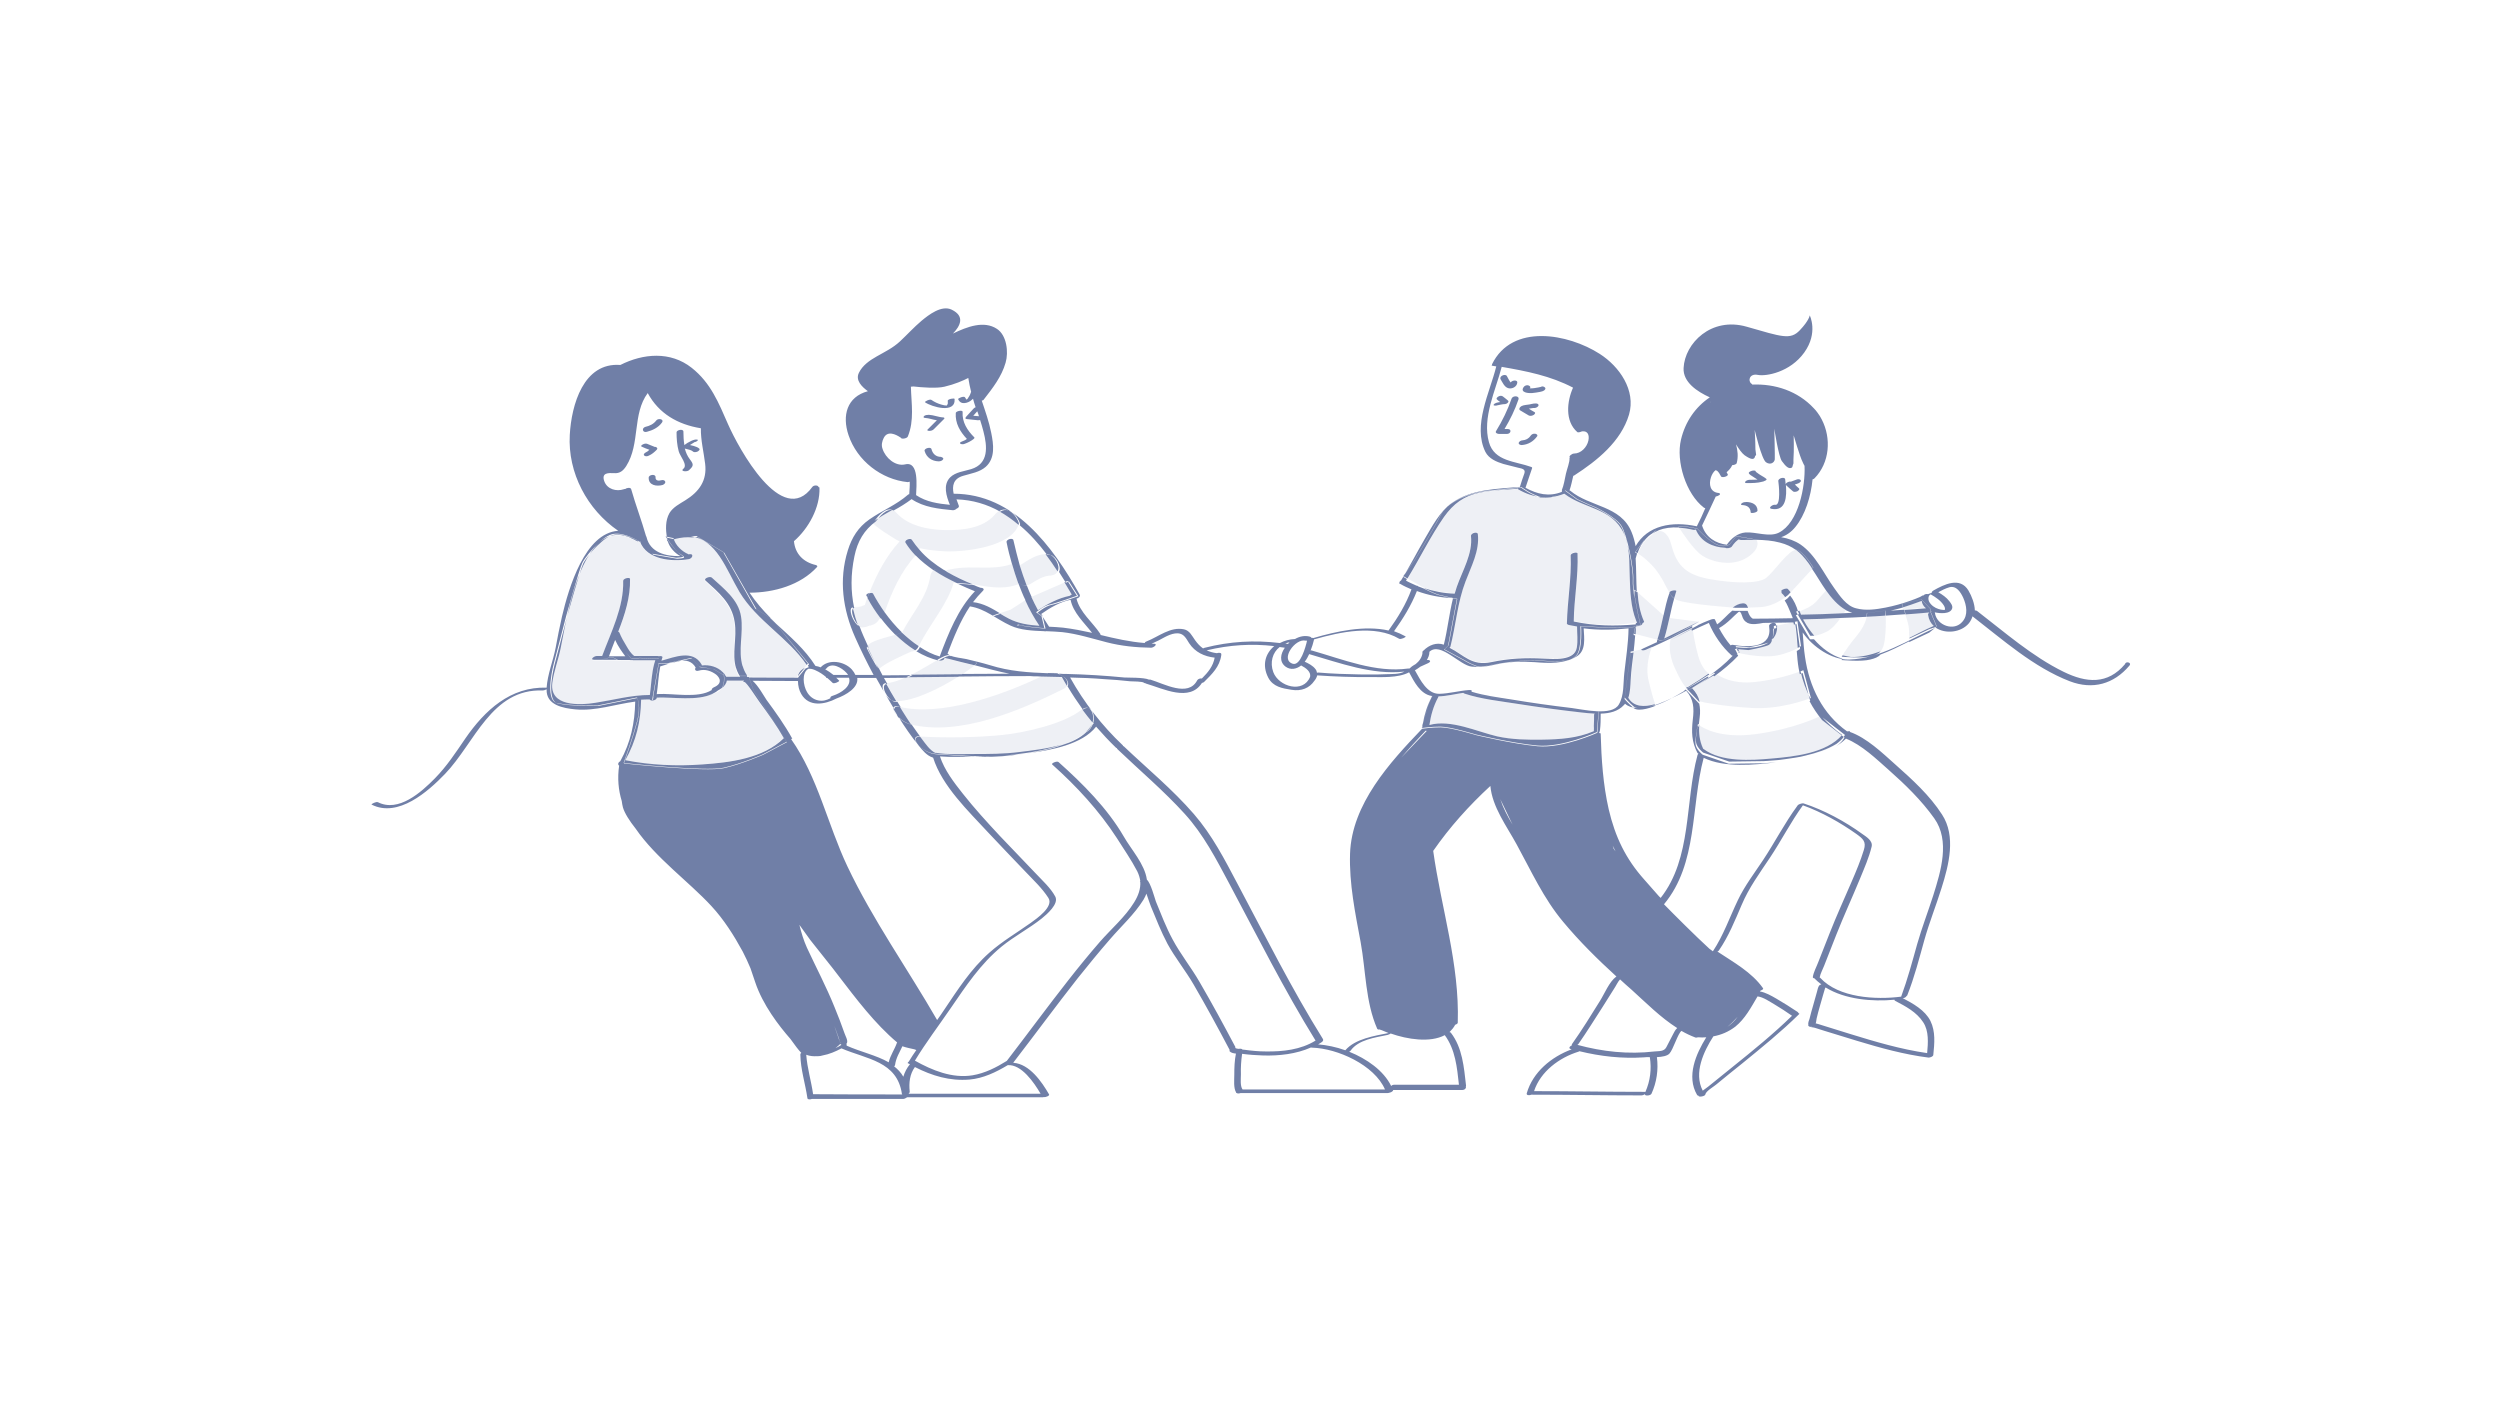 <?xml version="1.0" encoding="utf-8"?>
<!-- Generator: Adobe Illustrator 25.2.1, SVG Export Plug-In . SVG Version: 6.00 Build 0)  -->
<svg version="1.1" id="Layer_1" xmlns="http://www.w3.org/2000/svg" xmlns:xlink="http://www.w3.org/1999/xlink" x="0px" y="0px"
	 viewBox="0 0 1058.3 595.3" style="enable-background:new 0 0 1058.3 595.3;" xml:space="preserve">
<style type="text/css">
	.st0{opacity:0.12;fill:#707FA7;}
	.st1{fill:#707FA7;}
</style>
<g>
	<path id="color_x5F_2" class="st0" d="M321.4,297.3c3.6,4.9,7.2,9.9,10.2,15.2c0,0,0,0,0,0c-8.7,8.6-22.9,10.3-34.5,11.1
		c-10.8,0.8-22,0.3-32.6-1.8c4.6-8.2,6.5-16.2,6.7-25.6c1.2-0.1,2.4-0.1,3.5-0.1c0.1,0,0.1,0,0.2,0c0.2,0.9,2.7,0.4,2.9-0.6
		c0-0.1,0-0.1,0-0.2c7-0.3,16.9,1.6,23.7-1.6c1.4-0.3,2.6-0.8,3.3-1.5c0.3-0.3,0.6-0.7,0.8-1.1c1.1-0.9,1.8-2,2-3.1
		c2.4,0,4.9,0,7.3,0c-0.4,0.3-0.6,0.6,0.1,0.6C315.8,288.7,320.4,295.9,321.4,297.3z M313.1,250.7c-5.8-9.7-9.8-22.4-20.7-23.6
		l-7.3,0.8c0.8,3,3.5,5.6,6.3,6.8c0,0,0,0,0.1,0.1c0.1,0,0.2,0,0.4-0.1c2-0.3,1.3,1.8-0.3,2.1c-7.2,1.2-17.7,0.3-20.7-7.3
		c-0.1-0.1-0.2-0.1-0.4-0.2c-0.4,0.1-0.7,0-1-0.1c-0.3-0.2-0.6-0.4-0.9-0.5c-0.8-0.3-1.5-0.7-2.3-1.1c-4.9-1.9-8.9-0.9-12.3,1.9
		c-0.1,0.1-0.1,0.1-0.2,0.2c-8.6,7.4-12.7,26.1-14.5,34.9c-0.7,3.4-1.3,6.8-2,10.1c-1,4.9-2.9,9.7-3.5,14.6
		c-1.1,9.9,11.4,9.4,18.3,8.3c7.7-1.2,15.2-3.4,23-3.3c0.6-4.5,0.7-9,1.9-13.4c0.1-0.4,0.2-0.9,0.4-1.3c0,0,0,0,0,0
		c-3.2,0-6.3,0-9.5,0c0,0,0,0-0.1,0c-0.5,0.1-0.9,0.2-1.2,0c0,0,0,0,0,0c-1.2,0-2.4,0-3.6,0l-1.2,0.1l-0.3-0.1c-3.3,0-6.7,0-10,0
		c-2,0,0.1-1.6,1.1-1.6c0.8,0,1.6,0,2.3,0c3.7-10.2,9.1-20.7,8.9-31.8c0-1.1,2.9-1.6,2.9-0.8c0.2,7.7-2.3,15.1-5,22.3
		c0.2,0.1,0.4,0.2,0.5,0.4c0.8,2,1.8,3.9,3,5.7c0.9,1.4,1.9,3.2,3.3,4.2c3.3,0,6.6,0,9.9,0c0.2,0,0.4,0,0.5,0.1
		c0.8-0.2,1.7,0,1.5,0.6c-0.2,0.4-0.3,0.9-0.4,1.3c5.8-1.7,13.4-4.9,17,1.6c0.1,0.1,0.1,0.2,0.1,0.4c3.2-0.4,6.7,0.7,8.9,2.9
		c0,0,0,0,0.1,0.1c0.5,0.5,0.8,1,1,1.5c0,0.1,0.1,0.2,0.1,0.3c2,0,3.9,0,5.9,0c-0.1-0.1-0.1-0.2-0.2-0.3c-0.7-1.1-1.2-2.3-1.5-3.4
		c-1.9-6.3,0.5-12.8-0.6-19.6c-1.3-7.9-6.8-12.4-12.4-17.6c-0.8-0.7,1.9-1.9,2.7-1.2c5,4.6,11.3,9.3,12.4,16.5
		c1.1,7-1.4,14.4,0.7,21.1c0.4,1.3,0.9,2.5,1.7,3.7c0.1,0.2,0.1,0.3,0.1,0.5c0,0.1-0.1,0.2-0.2,0.3c0.2,0,0.5,0,0.7,0l-0.1-0.3
		l20.8,0.3l0.2-0.3c0.3-1.2,0.9-2.2,1.9-2.9c0.3-0.3,0.7-0.5,1.1-0.7l1-1.2C333.6,269.9,320.4,262.9,313.1,250.7z M281.8,227.2
		L281.8,227.2C281.8,227.2,281.8,227.3,281.8,227.2C281.8,227.3,281.8,227.3,281.8,227.2z M326.8,261.9l-1-0.6
		c0.7,0.7,1.5,1.5,2.3,2.2L326.8,261.9z M440,264.9c-2.3-3.4-4.3-7-6-10.8l-6.2,4l-4.6,1.5c1.3,0.8,2.6,1.6,4,2.3
		C431.2,264,435.6,264.6,440,264.9z M439.4,258.3c4.1-2.7,8.7-5.1,13.5-6.1c0.2-0.2,0.5-0.3,0.8-0.4c-1-1.7-2-3.5-3.1-5.2l-14,6.1
		C437.5,254.5,438.4,256.4,439.4,258.3z M441,260.9L441,260.9L441,260.9C440.9,260.9,440.9,260.9,441,260.9z M368.7,264.7
		c0.1,0,0.3-0.1,0.4-0.1c0,0-0.1,0-0.1,0c1.4-0.3,2.6-1.3,3.2-2.5c0.2-0.1,0.4-0.2,0.6-0.4c-2.2-2.9-4.1-5.8-5.6-8.7
		c-0.4,1-0.8,2.1-1.1,3.1c-0.3,0.1-0.7,0.3-1.1,0.4c-0.2,0.1-0.3,0.2-0.5,0.2c-0.1,0-0.4,0.1-0.4,0.1c0,0,0,0,0,0c0,0,0,0,0,0
		c0,0,0,0,0,0c-1.1,0.2-2.3,0-3,0.2c0,0.2,0.1,0.4,0.1,0.6c0.5-0.2,1.4-0.4,2.8-0.8c-1.4,0.5-2.3,0.8-2.8,0.9
		c0.5,2.4,1.2,4.8,2.1,7.2c0.6,0.5,1.2,0.8,1.8,0.7c1.3-0.1,1.9-0.3,3.1-0.8C368.4,264.9,368.6,264.8,368.7,264.7z M369.6,251.3
		c1.3,2.5,3,5.3,4.9,7.9c3-8.7,6.9-17.3,13.1-24.1c-1.6-1.7-3.1-3.5-4.3-5.5c-0.7-1.1,2.1-2,2.7-1.2c1,1.5,2.1,3,3.3,4.3
		c0.1-0.2,0.1-0.4,0.2-0.6c3.6,0.8,7.2,1.1,10.6,1.3c9.2,0.3,28-2.1,31.1-11.3c-2.6-2.2-5.4-4.2-8.3-5.8c-0.6,0.4-1.3,0.9-1.9,1.7
		c-5,5.7-13.7,6.5-20.8,6.4c-7.2-0.1-15.9-1.8-20.8-7.4c-0.5-0.6-1-1-1.6-1.2c-1.9,1.1-3.8,2.2-5.7,3.4c-0.6,0.4-1.2,0.8-1.8,1.2
		c-0.3,0.4-0.5,0.7-0.7,0.9c-0.5,0.7,8.2,6.4,11.2,7.9c-5.7,6.3-9.7,13.9-12.8,21.8C368.6,250.9,369.4,250.9,369.6,251.3z
		 M430.3,247.6c0.3-0.1,0.6-0.2,0.8-0.4c-1-2.8-1.9-5.6-2.7-8.4c-0.2,0-0.3,0.1-0.5,0.1c-7.7,2.6-15.9,0.5-23.8,1.8
		c-5.9,1-2.6,0.6-3.2,1.3c3.5,2.1,7.2,3.8,10.9,5.4C418.1,248.3,423.9,249.7,430.3,247.6z M436.4,247.1c2.3-1.5,5.2-3.2,7.7-3.4
		c2-0.1,3.1-0.8,3.6-1.8c-1.6-2.5-3.3-4.9-5.1-7.3c-3.9,0-7.5,2.6-10.8,4.7c0,0-0.1,0.1-0.1,0.1c0.8,2.8,1.8,5.6,2.9,8.4
		C435.2,247.7,435.8,247.5,436.4,247.1z M393.8,244c-1.4,8.9-7.9,15.9-11.9,23.7c2.2,2.2,4.6,4.2,7.1,5.8c0.1-0.2,0.2-0.4,0.3-0.6
		c3.9-8.1,12.1-17.5,14.4-26.3c0.5,0.3,0.9,0.2,1.5,0.2c-3.4-1.6-6.7-3.4-9.9-5.5C394.5,241.9,394,242.8,393.8,244z M387.4,275.3
		c-3-1.8-5.8-4.1-8.3-6.6c-4.3,1.2-11.1,2.8-12,4.9c1.5,3.1,3,6.2,4.6,9.3c0.2,0.2,0.3,0.4,0.4,0.3c2.5-2.5,10.6-6,13.7-7.4
		C386.4,275.8,386.9,275.6,387.4,275.3z M405.6,286.5c-7.4,0.1-14.8,0.1-22.1,0.2c-3,1.4-6,2.4-8.4,2.5c0,0,0,0,0,0
		c1.4,2.6,2.9,5.1,4.4,7.6C386.8,296.9,398,291.3,405.6,286.5z M407.4,285.4c2.2-1.5,4-2.8,5.2-3.7c0,0,0,0,0,0
		c-3.6-0.9-7.3-1.7-10.9-2.7c-0.4-0.1-1.1-0.2-1.7-0.4c0,0.1-0.1,0.2-0.1,0.3c-0.4,0.9-2.1,1.2-2.7,0.5c-0.1,0-0.1,0-0.2-0.1
		c-3,1.7-7,4.2-11.1,6.3C393,285.5,400.2,285.4,407.4,285.4z M405.7,278.4c-1.5-0.4-2.8-0.7-3.5-0.9
		C403.2,277.9,404.5,278.2,405.7,278.4z M447.5,285.1c-1.2-0.4-2.5-0.4-3.7-0.1C445,285,446.3,285,447.5,285.1z M450.1,291.7
		c0.8-0.4,1.2-0.8,1.5-1.3c-0.7-1.2-1.4-2.5-2.1-3.7c-3-0.1-6-0.1-9-0.2c-16.3,7.8-42.3,17-59.7,12.7c0.4,0.7,0.9,1.4,1.3,2.1
		c1.1,1.8,2.3,3.6,3.5,5.4C406.4,311.7,431.8,300.8,450.1,291.7z M378.1,300.1c0.1,0.9,0.9,2.2,2.1,3.5c-0.2-0.4-0.5-0.8-0.8-1.2
		C379,301.6,378.5,300.9,378.1,300.1z M457.9,300.4c-7.6,6.1-24,9.7-33.3,10.7c-10.4,1.1-24.5,1.3-35,0.7c-0.1,0-0.2,0-0.3,0
		c0.3,0.4,0.6,0.8,1,1.3c1.4,1.8,3.4,4.7,5.6,5.8c0.2,0,0.3,0,0.4,0c5,0.8,10.3,0.5,15.3,0.5c6.7,0,13.6-0.1,20.3-0.8
		c4.8-0.6,11.5-1.2,17.5-3.1c3.7-1.3,7.2-3.1,10.3-5.5c1-0.9,1.9-2,2.6-3.2c0.1-0.2,0.2-0.5,0.2-0.8c-1.5-1.8-3-3.7-4.4-5.6
		C458.1,300.3,458,300.3,457.9,300.4z M741.6,299.7c11.8,0.7,22.8-3.4,24.7-4.1c-1.9-3.6-3.3-7.4-4.1-11.4c-2.8,1-10.3,3.6-19.3,4.5
		c-9.8,1.1-15.4-2.6-16.8-3.7c-3.1,2.3-6.4,4.3-9.7,6.2c1.7,1.8,2.7,3.7,3.2,5.7C720.7,297.3,729.5,299,741.6,299.7z M752.2,321.8
		c2.2-0.2,5-0.6,8.1-1.2c-2.5,0.4-4.8,0.8-7,1C753,321.7,752.6,321.8,752.2,321.8z M767.9,319c4.6-1.2,7.7-2.7,9.7-4.2
		c-3.8,2.3-8.4,3.9-12.9,4.9C765.7,319.5,766.8,319.3,767.9,319z M771.6,303.6l-0.8-0.6c0,0-10.5,5.5-27.8,7.8
		c-14.7,1.9-21.9-2.5-23.8-3.9c-0.2,3.5,0.1,6.8,1.7,10.2c0.1,0,0.1,0,0.2,0.1c7.5,5.6,20.1,4.8,28.8,4c9.3-0.8,23.2-2.3,29.8-10
		C776.7,308.9,774,306.4,771.6,303.6z M790.2,261.1c-0.3,1.7-1.3,4.5-4.1,7.9c-3.4,4.1-5.4,7.2-6.1,8.4c1.2,0.3,2.4,0.5,3.7,0.6
		c4.2,0.1,8.4-0.9,12.5-2.4c0.8-1,1.4-2.5,1.7-5.1c0.5-3.6,0.4-7.5,0.4-9.9C795.5,260.8,792.9,261,790.2,261.1z M816.2,260.3
		c-0.1-0.5,0.2-0.9,0.6-1.1c-0.1,0-0.3,0.1-0.4,0.1c-3.3,0.3-6.5,0.5-9.8,0.8c0.7,2.3,1.5,4.9,1.5,6.2c0,2,0.1,3.2,0.2,3.7
		c3.4-1.8,6.7-3.5,10-4.9c0.1,0,0.2-0.1,0.3-0.1C817.3,263.8,816.5,262.3,816.2,260.3z M813.4,254.3c-0.4,0.2-0.9,0.3-1.2,0.4
		c-2.2,0.9-4.4,1.6-6.7,2.3c0.1,0.3,0.2,0.7,0.4,1c3.1-0.2,6.2-0.5,9.3-0.7C814.3,256.6,813.5,255.6,813.4,254.3z M699.3,273.9
		c-0.9,0.4-1.8,0.8-2.7,1.2c-0.8,0.4-2.1,0.2-1.8-0.2c-1.1,0.3-2.2,0.5-3.1,0.7c-0.5,4.1-1.1,8.1-1.3,12.2c-0.1,2.3-0.2,5.2-1,7.6
		c2.3,3.9,6.6,4,11.2,2.6c-0.3-0.8-1.2-3.7-2.7-9.8C696.3,281.7,698.8,275.1,699.3,273.9z M718.9,277.7c-1.4-4.9-2.2-10.2-2.4-12.1
		c-3.1,1.5-6.1,3-9.2,4.5c-0.4,1.4-1.3,6.1,1.6,12.5c2.5,5.6,4.1,7.7,4.8,8.4c0.3-0.1,0.6-0.3,1-0.4c2.8-1.7,5.7-3.6,8.6-5.6
		C722.4,284.5,720.2,282.4,718.9,277.7z M720.6,235.2c4.2,2.8,12.8,4.8,19,0.8c5.8-3.7,4.3-7,4-7.4c-2.1,0-4.3,0-6.4,0
		c-0.5,0-0.8-0.1-1-0.3c-1,0.6-2.1,1.6-3,3.1c-0.4,0.6-2.2,0.9-2.7,0.5c-5.4-0.1-10.4-2.6-12.5-7.7c0,0,0,0-0.1,0
		c-0.4,0.1-0.8,0.2-1,0.1c-2.1-0.5-4.1-0.8-6.1-0.9C712,225.2,716.9,232.8,720.6,235.2z M700.4,240.5c3.2,3.8,4.7,7.7,6.3,10.4
		c0,0,0-0.1,0-0.1c0.3-0.8,3.1-1.2,2.9-0.5c-0.3,1-0.6,2-0.9,3c0.1,0.1,0.1,0.1,0.2,0.2c2.6,2,20.1,3.3,24.7,3.7
		c1.3-1,2.6-1.7,4.2-1.8c1.4-0.1,1.9,0.8,2.3,1.8c1.2,0,2.9-0.1,5.3-0.2c4.2-0.2,8.3-2.7,10.3-4.1c-0.5-0.7-1-1.3-1.6-1.8
		c-0.1-0.1,0-0.3,0.2-0.4c-0.1-0.1-0.1-0.1-0.2-0.2c-0.6-0.6,2.1-1.7,2.7-1.1c0.4,0.4,0.8,0.9,1.2,1.4l9.2-10
		c-0.5-0.8-1.1-1.6-1.6-2.4c-1.7-2.4-3.4-4.2-5.3-5.6c-3.1-0.1-9.4,9.3-12.6,11.8c-3.2,2.5-13.2,2.5-24.2,0.5s-14-7-16-14.5
		c-1.3-5-3.8-5.9-5.2-5.9c-0.9,0.4-1.8,0.8-2.7,1.4l-2.7,2.3c-1.5,1.6-2.7,3.6-3.5,6C694.6,235,697.2,236.8,700.4,240.5z M696,263.1
		c0.1,0.2-0.2,0.4-0.7,0.6c0.1,0.4-0.7,1.1-1.5,1.2c-0.4,0.1-0.9,0.1-1.3,0.2c0,1.1-0.1,2.2-0.1,3.3l9.2,2.4
		c1.1-3.4,1.9-6.9,2.6-10.3l-11-9.8C693.5,254.9,694.2,259.1,696,263.1z M706.7,261.6c-0.6,2.9-1.3,5.8-2.2,8.7
		c4.9-2.4,9.7-4.8,14.6-7.1L706.7,261.6z M736.1,276.4L736.1,276.4c0,0.1,9.5,2.3,16,1.1c4.2-0.8,7.2-2.2,8.8-3.1
		c-0.3-3.7-0.6-7.5-1.2-11.1l-7.4,1.5c0.4,9-9.8,10.2-17.4,9.3l0,0c0.4,0.4,0.8,0.8,1.2,1.1c0.1,0.1-0.1,0.3-0.4,0.5l0.1,0.1
		c0.5,0,0.8,0.1,0.6,0.3C736.3,276.2,736.2,276.3,736.1,276.4z M768,269.2c1.1-0.2,2.8-0.6,5.1-1.7c2.3-1.1,4.4-3.6,6-5.8
		c-5.3,0.2-10.5,0.4-15.8,0.6c0.1,0.3,0.3,0.6,0.4,0.8C764.8,265.1,766.3,267.2,768,269.2z M762.5,260.3c6-0.1,12-0.4,18-0.6
		c0.4-0.6,0.7-1.1,0.9-1.4c-3.4-2-6-5-8.3-8.4c-0.8,0.8-2,2.2-3.9,4.4c-2.2,2.5-5.5,3.8-7.3,4.4C762,259.2,762.2,259.7,762.5,260.3z
		 M606.1,295c0.1-0.1,0.2-0.2,0.3-0.3c-0.1,0-0.1,0-0.2,0L606.1,295z M601.8,308.2c0,0,0.1,0,0.1,0c0.1-0.1,0.2-0.2,0.4-0.4
		c-0.1-0.1-0.1-0.3-0.1-0.5c0-0.3,0.1-0.7,0.2-1L601.8,308.2z M642.7,298c-7.5-1.2-15.6-2-22.8-4.4c-0.2-0.1-0.4-0.2-0.5-0.3
		c-3.4,0.5-7,1.4-10.5,1.5c0,0.1,0,0.3-0.1,0.4c-2,3.7-3.1,7.6-3.7,11.7c9-2.5,20.1,2.8,28.6,4.8c6.3,1.4,12.9,1.5,19.3,1.4
		c7.3-0.1,14.7-0.6,21.5-3.5c0.1,0,0.1,0,0.2-0.1c0.1-0.8,0-1.8,0-2.2c0.1-1.6,0.1-3.2,0.1-4.7c0-0.2,0.1-0.4,0.3-0.5
		c-2-0.1-3.9-0.4-5.7-0.6C660.5,300.6,651.6,299.4,642.7,298z M627.8,281.8c-0.5,0-1,0.1-1.6,0.1c0.3,0.1,0.7,0.1,0.9,0
		C627.3,281.9,627.5,281.8,627.8,281.8z M693,263.7c-0.2-0.3-0.3-0.7-0.4-1c-2.3-5.8-2.5-12.2-2.7-18.4c-0.1-2.2-0.1-4.6-0.2-6.9
		c-0.1-0.1-0.1-0.2,0-0.4c0,0,0-0.1,0-0.1c-0.2-3.9-0.7-7.8-2.3-11.1c-5.1-10.8-16.6-10.2-25.1-16.8c-1.8,0.7-3.6,1.2-5.4,1.4
		c-1.4,0.4-2.8,0.5-4.1,0.2c-0.2,0-0.3-0.1-0.5-0.1c-3.3-0.3-6.5-1.4-9.7-3.3c-0.1-0.1-0.1-0.2,0.2-0.4c-0.2,0.1-0.5,0.1-0.6,0.2
		c-5.2,0.5-10.5,0.6-15.6,1.6c-6.9,1.4-11.3,4.6-15.2,10.2c-5.9,8.3-10.2,17.5-15.5,26.1c1.6,0.9,4.2,2.4,6.7,3.8
		c4.2,1.5,8.7,2.3,13.2,2.4c0.3-1,0.6-1.9,0.9-2.9c2.4-6.9,6.8-14,6-21.5c-0.1-1.3,2.8-2,2.9-0.8c0.8,7.1-2.8,13.5-5.2,20
		c-3.3,8.8-4,18.5-6.4,27.6c-0.1,0.2-0.2,0.4-0.4,0.5c6,3,9.4,7.8,17.7,6.1c7.7-1.6,14.3-1.9,22.1-1.5c4.3,0.2,13.2,1.1,14.1-4.7
		c0.5-2.9,0.1-5.9,0.1-8.8c0,0,0-0.1,0-0.1c-1.1-0.2-2.2-0.4-3.3-0.6c-0.3-0.1-0.4-0.1-0.5-0.2c-0.3,0-0.5-0.1-0.5-0.4
		c0.1-9.7,2-19.2,1.6-28.9c0-1,2.9-1.6,2.9-0.8c0.4,9.7-1.4,19.2-1.6,28.8c8.7,1.9,17.5,2,26.3,0.7
		C692.7,263.8,692.8,263.7,693,263.7z"/>
	<path id="color_x5F_1" class="st1" d="M399.2,194.5c-0.4,0.6-1.2,0.8-1.9,0.8c-2.8-0.1-5.1-1.6-5.9-4.4c-0.3-1.1,2.6-1.9,2.9-0.8
		c0.5,2,1.9,3.3,4,3.3C398.9,193.6,399.6,193.9,399.2,194.5z M391.5,176.9c1.8,0.1,3.4,0.8,5.1,1c-1.3,1.3-2.6,2.6-3.9,3.9
		c-0.5,0.5,0.4,0.6,0.7,0.6c0.7,0,1.4-0.2,1.9-0.7c1.5-1.5,2.9-2.9,4.4-4.4c0.3-0.3-0.1-0.6-0.4-0.6c-2.1-0.1-4-1-6.1-1.1
		c-0.7,0-1.5,0.1-2,0.5C390.8,176.5,390.9,176.9,391.5,176.9z M404.1,168.9c0-0.5-3,0-2.9,0.8c0,0.4,0.1,0.8,0,1.3
		c-0.1,0.3-0.5,0.6-0.4,0.7c-0.7,0-1.5-0.2-2.2-0.4c-1.5-0.4-3-1.1-4.3-2c-0.6-0.5-3.1,0.7-2.7,1
		C394.3,172.2,404.6,175.3,404.1,168.9z M407.2,186.9c-1.9,0.7-0.1,1.5,1.1,1c1.4-0.5,2.8-1.2,3.9-2.1c0.2-0.2,0.5-0.5,0.2-0.7
		c-2.9-2.9-5.2-6.4-4.9-10.7c0.1-1-2.8-0.4-2.9,0.4c-0.3,4.4,1.8,7.9,4.7,11C408.7,186.3,408,186.6,407.2,186.9z M287.3,191
		c-0.7-2.6-0.9-5.3-0.9-8c0-1,2.9-1.6,2.9-0.3c0,1.8,0.1,3.8,0.4,5.7c0.4-0.3,0.9-0.6,1.3-0.9c0.6-0.3,1.1-0.6,1.7-0.9
		c0.7-0.3,1.7-0.7,2.5-0.5c0.6,0.2-0.1,0.6-0.4,0.8c-0.3,0.1-0.6,0.3-0.9,0.3c0,0-0.1,0-0.1,0.1c-0.2,0.1-0.5,0.3-0.8,0.5
		c-0.3,0.2-0.5,0.3-0.8,0.5c0,0,0,0-0.1,0.1c0,0,0,0,0,0c0,0,0,0,0,0c0.1,0,0.3,0.1,0.4,0.1c0.4,0.1,0.8,0.2,1.2,0.3
		c0.8,0.3,1.7,0.5,2.3,1.1c0.5,0.5-0.4,1.1-0.8,1.3c-0.6,0.2-1.4,0.4-1.9-0.1c-0.7-0.6-1.8-0.8-2.6-1c-0.2-0.1-0.5-0.1-0.8-0.2
		c0.4,1.6,1.1,3.2,2.1,4.5c1.7,2.2,1.7,2.8-0.4,4.7c-0.8,0.7-3.7,0.5-2.4-0.6C291.4,196.9,287.8,193.1,287.3,191z M292.4,189
		C292.4,189,292.4,189,292.4,189c0-0.1,0-0.1,0-0.1C292.4,188.9,292.4,188.9,292.4,189z M292.3,188.5
		C292.3,188.5,292.3,188.5,292.3,188.5C292.3,188.5,292.3,188.5,292.3,188.5C292.3,188.5,292.3,188.5,292.3,188.5z M278,190.4
		c0.2-0.2,0.3-0.5,0.2-0.7c0,0,0,0,0,0c-0.1-0.2-0.3-0.4-0.6-0.5c-0.1,0-0.2,0-0.4,0c-1.1-0.5-2.1-0.8-3.2-1.3c-0.6-0.3-1.5,0-2,0.3
		c-0.4,0.2-0.9,0.7-0.3,0.9c1,0.5,2.1,0.9,3.2,1.3c-0.5,0.5-1,0.9-1.5,1.1c-0.4,0.2-1.2,0.8-0.7,1.3c0.4,0.5,1.4,0.4,1.9,0.1
		C276,192.3,277,191.4,278,190.4z M273.8,182.8c2.4-0.6,4.9-1.8,6.4-3.9c1.1-1.5-1.6-2-2.4-0.9c-1.1,1.5-2.8,2.3-4.6,2.7
		C271.5,181.2,272,183.3,273.8,182.8z M281.6,203.9c-0.2-0.7-1.1-0.8-1.7-0.6c-1,0.3-2.5,0.3-2.4-1.3c0.1-1.5-2.9-1.1-2.9,0.2
		c-0.1,3.3,3.4,3.8,5.9,3.1C281,205.1,281.8,204.6,281.6,203.9z M639.9,168.7c-1.7,4.9-3.9,9.4-6.6,13.8c-0.5,0.8,0.7,1.2,1.3,1.2
		c1.1,0,2.2,0,3.3,0c1.7,0,2.2-2.1,0.3-2.1c-0.4,0-0.9,0-1.3,0c2.4-4,4.4-8.1,5.9-12.5C643.3,167.4,640.4,167.4,639.9,168.7z
		 M650.7,184.7c0.4-0.6-0.4-1.1-0.9-1.1c-0.8-0.1-1.5,0.3-1.9,0.9c-0.8,1.2-2,1.8-3.4,1.9c-0.6,0-1.5,0.5-1.6,1.1
		c-0.1,0.7,0.8,0.9,1.3,0.9C646.9,188.2,649.1,186.9,650.7,184.7z M643.7,173.8c-0.4-0.1,0.2,0.1,0.3,0.2c0.4,0.2,0.7,0.4,1,0.6
		c0.7,0.4,1.5,0.9,2.2,1.3c0.6,0.3,1.5,0.1,2.1-0.3c0.4-0.3,0.9-0.9,0.2-1.2c-0.8-0.4-1.5-0.9-2.3-1.4c0.4-0.1,0.9-0.1,1.3-0.2
		c0.2,0,0.4-0.1,0.6-0.1c0,0,0,0,0,0c0.7,0.1,1.4-0.1,1.9-0.6c0.1-0.1,0.3-0.3,0.3-0.5c0-0.3-0.1-0.5-0.3-0.6
		c-0.8-0.5-2.6,0-3.5,0.2c-1.1,0.2-2.4,0.2-3.4,0.7c-0.3,0.2-0.7,0.5-0.8,0.8C643,173.2,643.2,173.6,643.7,173.8z M633.8,171.6
		c0,0,0.1,0,0.4-0.1c0,0,0,0,0,0C634,171.5,633.9,171.5,633.8,171.6z M633.8,171.6c0,0,0.1-0.1,0.2-0.1c0,0,0,0,0.1,0
		c0,0,0.1,0,0.1,0c0,0,0,0,0.1,0c0,0,0,0,0,0c0.3-0.1,0.6-0.1,0.9-0.2c0.4-0.1,0.8-0.1,1.2-0.2c0,0,0.1,0,0.1,0c0.4,0,0.8,0,1.2-0.2
		c0.4-0.2,1.2-0.8,0.7-1.3c-0.6-0.6-1.4-1.1-2.1-1.7c-0.5-0.5-1.4-0.4-1.9-0.1c-0.4,0.2-1.2,0.8-0.7,1.3c0.4,0.4,0.9,0.8,1.4,1.1
		c-0.9,0.1-2.3,0.3-2.8,1.1c-0.3,0.5,1,0.4,1.2,0.4C633.4,171.7,633.6,171.6,633.8,171.6z M648.5,166.4c1.2-0.1,2.3-0.3,3.4-0.5
		c0.8-0.2,1.7-0.3,2.2-1.1c0.4-0.6-0.4-1.1-0.9-1.2c-0.4-0.1-0.8,0.1-1.2,0.3c0,0,0,0,0,0c0.7-0.3-0.4,0.1-0.7,0.1
		c-0.6,0.1-1.2,0.2-1.8,0.3c-0.6,0.1-1.2,0.1-1.8,0.1c0,0-0.1,0-0.1,0c0,0,0-0.1,0.1-0.1c0.4-0.6-0.3-1.1-0.9-1.2
		c-0.7-0.1-1.5,0.2-1.9,0.9C643.5,166.2,647,166.5,648.5,166.4z M638.4,164.3c1.6,0.5,3.7-0.5,3.9-2.3c0.2-1.3-2.2-1.1-2.8-0.1
		c0,0,0-0.1-0.1-0.1c-0.6-0.8-1-1.7-1.5-2.6c-0.6-1.1-3.3-0.1-2.7,1.3C636,161.8,636.8,163.8,638.4,164.3z M739.5,204.5
		c2.2,0,4.5,0,6.6-0.6c0.1,0,0.3-0.1,0.4-0.1c0.2-0.1,1.8-0.6,1.2-1.1c-0.7-0.6-1.5-1-2.3-1.5c-0.5-0.3-1.1-0.7-1.6-1.1
		c-0.2-0.1-0.3-0.2-0.5-0.4c-0.1-0.1-0.1-0.1-0.1-0.1c0,0,0-0.1,0-0.1c-0.1-0.5-1.3-0.3-1.6-0.2c-0.4,0.1-1.7,0.6-1.2,1.2
		c0.4,0.5,0.9,0.8,1.4,1.1c0.7,0.5,1.4,0.9,2.2,1.4c-1.1,0.1-2.2,0.1-3.2,0.1c-0.6,0-1.5,0.2-1.9,0.7
		C738.3,204.4,739.1,204.5,739.5,204.5z M737.5,213.8c2,0.1,3.5,0.9,3.6,3.1c0,0.6,2.9,0.1,2.9-0.8c-0.1-2.6-2.3-3.5-4.6-3.6
		c-0.7,0-1.5,0.1-2,0.5C736.8,213.4,736.9,213.8,737.5,213.8z M749.9,215.4c6.3,1.2,6.5-5.4,6.1-10.2c0,0.1,0.1,0.1,0.1,0.2
		c0.9,0.8,1.8,1.7,2.8,2.5c0.5,0.5,1.3,0.3,1.9,0.1c0.3-0.2,1.3-0.8,0.7-1.3c-0.6-0.5-1.1-1-1.7-1.6c0.6-0.2,1.1-0.3,1.7-0.6
		c0.4-0.2,1.2-0.8,0.7-1.3c-0.4-0.5-1.4-0.4-1.9-0.1c-0.7,0.3-1.5,0.5-2.2,0.8c-0.4-0.1-0.9,0-1.3,0.2c-0.3,0.1-0.8,0.5-0.9,0.9
		c-0.1-0.8-0.1-1.5-0.2-2.1c-0.1-1.2-3.1-0.5-2.9,0.8c0.2,1.3,1.2,10.4-1.3,10C750.5,213.4,748.2,215.1,749.9,215.4z M400.9,242.1
		c-0.1-0.1-0.2-0.1-0.3-0.2C400.7,242,400.8,242,400.9,242.1C400.9,242.1,400.9,242.1,400.9,242.1z M901.4,281.8
		c-6.6,7.8-15.5,10.3-25.2,6.6c-15.3-5.9-28.4-17.6-41.2-27.5c-0.3,1-0.8,2-1.5,2.9c-3.3,4-10,4.7-14.1,1.9
		c-11.7,5.2-23.5,13.1-36.6,13.5c-7.4,0.2-15.4-5.4-19.5-11.2c-0.1-0.1-0.1-0.2-0.2-0.3c0.3,3.6,0.5,7.2,1,10.4
		c1.8,12.6,7.4,24.1,17.8,31.5c0.7-0.1,1.4-0.1,1.3,0c-0.1,0.1-0.1,0.1-0.2,0.2c7.2,2.5,13.8,8.9,19.3,13.8
		c7.1,6.3,14.6,13.1,19.8,21.2c6,9.2,2.9,21.3-0.2,31.1c-2.3,7.4-5.2,14.6-7.3,22.1c-2.2,7.9-4.2,15.7-7.2,23.3
		c0,0.1-0.1,0.2-0.3,0.3c-0.2,0.4-0.7,0.8-1.3,0.9c-0.1,0-0.2,0-0.4,0c4.4,2.3,9.5,5.1,11.8,9.7c2.2,4.5,1.7,9.5,1.2,14.4
		c-0.1,0.7-1.4,1.1-2,1.1c-10.3-1.3-20.4-4.1-30.3-7.1c-4.6-1.4-9.2-2.8-13.7-4.2c-1.4-0.4-2.7-0.9-4.1-1.3
		c-1.3-0.4-2.1-0.1-1.1-0.5c-0.7,0.2-1.4,0.1-1.7-0.4c0,0,0,0,0,0c-0.1-0.1,0-0.3,0-0.4c-0.2-0.8,0.3-1.9,0.5-2.5
		c0.5-2,1-3.9,1.6-5.9c0.5-1.9,1.1-3.8,1.6-5.7c0.2-0.7,0.4-1.9,0.9-2.5c0.2-0.2,0.5-0.4,0.9-0.5c-1.1-0.8-2.1-1.7-3-2.6
		c0,0,0,0,0,0c-0.3,0-0.6-0.1-0.6-0.5c0.3-2.1,1.6-4.4,2.3-6.3c1.6-4.1,3.2-8.2,4.8-12.2c2.9-7.4,6.2-14.6,9.3-21.8
		c1.9-4.4,3.8-8.9,5.2-13.5c1.1-3.5-0.3-4.7-3.2-6.8c-6.8-4.8-14.6-9.2-22.6-12.1c-5.1,7-9.1,14.9-13.9,22.1
		c-4.4,6.6-8.9,12.7-12,20c-2.9,6.7-5.5,13.3-9.7,19.4c-0.1,0.2-0.4,0.3-0.6,0.4c6.9,4.6,14.5,8.7,19.3,15.5c0.3,0.4-0.3,0.8-1,1
		c-0.1,0.1-0.2,0.3-0.3,0.4c2.4,0.4,4.8,1.8,6.9,3c3.1,1.8,6.1,3.7,9.1,5.7c0.2,0.2,0.3,0.3,0.3,0.5c0.3,0,0.5,0.2,0.3,0.4
		c-7.5,7.4-15.8,14.1-24,20.8c-3.7,3-7.4,5.9-11.1,9c-0.9,0.8-4.4,2.8-4.6,4.2c-0.1,0.8-3,1.3-2.9,0.5c0,0,0,0,0,0
		c-0.3,0-0.5-0.1-0.6-0.3c-4.6-7.9-0.5-17.3,3.9-24.4c-1.1,0.1-2.3,0.1-3.5,0c-0.4,0.1-0.8,0.2-1.1,0.1c-2.1-0.8-4-1.7-5.9-2.8
		c-1.5,1-3.5,7.9-5.1,9.6c-0.9,1-3.1,1.4-5.3,1.5c0.7,5.3-0.1,10.7-2.3,15.5c-0.4,0.8-2.8,1.1-2.8,0.2c-0.4,0.3-1,0.5-1.4,0.5
		c-15.5,0-31.1-0.3-46.6-0.3c-1,0.4-2.2,0.3-2-0.6c2.6-9,10.4-15.4,19-18.6c-0.1,0-0.2-0.1-0.3-0.1c-1.2-0.3-0.5-1.2,0.4-1.6
		c-0.1-0.1-0.1-0.3,0.1-0.6c4.2-5.9,8-12.1,11.8-18.2c1.9-3,3.9-8.1,6.9-10.3c0,0,0.1,0,0.1,0c-8-7.3-15.7-14.9-22.6-23.2
		c-8.3-9.9-13.5-21.5-19.7-32.8c-4.2-7.7-10.3-15.8-11.1-24.7c-9,8.3-17.2,17.4-24.2,27.5c3.4,24.3,11.2,47.9,10.4,72.7
		c0,0.4-0.5,0.7-1.1,0.9c-0.6,1.2-1.5,2.2-2.4,3.1c0.2,0,0.4,0.1,0.6,0.3c4.9,6.4,5.5,14.5,6.4,22.3c0,0.2,0,0.3-0.1,0.4
		c0.3,0.6-0.4,1.5-1.4,1.5c-9.7,0-19.4,0-29.2,0c-0.1,0-0.2,0-0.2,0c0,0,0,0.1,0,0.1c0.1,0.1,0.1,0.2-0.1,0.3
		c-0.3,0.4-1,0.7-1.6,0.8c-0.2,0.1-0.4,0.1-0.5,0.1c-20.8,0-41.6,0-62.3,0c-0.6,0.2-1.3,0.3-1.7,0c-0.2,0-0.3-0.1-0.2-0.2
		c-1.2-1.9-0.8-5.4-0.8-7.5c0-3,0.1-6.1,0.7-9c-1-0.1-2-0.3-2.6-0.9c-0.2-0.2-0.2-0.4,0-0.6c0,0-0.1-0.1-0.1-0.1
		c-4.9-9.3-9.9-18.5-15.2-27.6c-3.4-5.9-7.9-11.4-11.1-17.3c-2.7-5.1-4.8-10.5-7-15.8c-0.3-0.7-1.1-3.1-1.9-5.4
		c-0.3,0.8-0.7,1.6-1.2,2.5c-3.9,6.3-9.5,11.3-14.3,16.9c-4.6,5.3-9.1,10.8-13.5,16.3c-9.2,11.7-18,23.7-27.1,35.5
		c0,0.1-0.1,0.1-0.2,0.2c0,0.1,0,0.1,0,0.2c6.8,0.5,12,8,15.1,13.4c0.3,0.5-1.4,1.3-2.3,1.1c-0.2,0.1-0.3,0.1-0.4,0.1
		c-19.1,0-38.3,0-57.4,0c-0.4,0.3-1.2,0.7-1.6,0.7c-12.9,0-25.8,0-38.7,0c-0.8,0.3-1.8,0.3-1.9-0.3c-0.9-6.2-2.9-12.2-3-18.5
		c0-0.3,0.1-0.5,0.4-0.7c0,0,0,0,0,0c-1-1-2.7-3.2-4.6-5.9c-4.9-5.6-11.7-14.4-14.9-24c-0.7-2.1-1.4-4.1-2-5.9
		c-1-2.4-2.1-4.8-3.3-7.1c-3.7-6.8-8-13.6-13.3-19.3c-9.4-10.2-23.5-20.3-32-32.7c-2.7-3.4-4.7-6.6-5.4-9c-0.2-0.8-0.4-1.8-0.5-2.7
		c-1.4-4.6-1.9-9.6-1.1-15c-0.8-0.5-0.3-1.5,0.5-1.9c4.4-8,6.1-16,6.3-25.2c-8.5,1.1-16.8,4.1-25.3,3.3c-5.2-0.5-12.5-1.8-12.2-8.5
		c-0.6,0.3-1.3,0.5-1.6,0.5c-21.7-0.9-28.8,22.2-41.4,35.3c-7.2,7.5-19.9,18.7-31.1,13c-0.3-0.2,2-1.4,2.7-1
		c8.7,4.4,18.3-4.2,24.1-10.1c5.1-5.2,8.8-10.9,12.9-16.9c8.2-11.9,19.1-22,34.4-21.5c0.4-5.7,2.7-11.2,3.8-16.8
		c0.8-4.4,1.7-8.9,2.7-13.3c2.9-12.4,9.8-35.4,23.8-36.3c-13.1-9-21.4-24.5-20.5-40.6c0.7-12.7,5.8-30.8,21.4-29.6
		c9.7-4.9,21.2-5.9,30.2,1.2c8.1,6.4,11.4,14.8,15.4,23.9c4.4,10,22.9,44.3,35.7,26.5c0.6-0.8,2.5-0.8,2.6,0.1
		c0.3,0,0.4,0.1,0.4,0.3c0.3,8.3-4.6,17.2-10.8,22.6c0.5,5.4,4,8.9,9.3,10.1c0.3,0.1,0.8,0.4,0.5,0.8c-7,7.7-18.3,10.9-28.6,10.9
		c2.6,3.9,5.6,7.4,9,10.8l-6-3.7l-13.7-24l-11.3-6.7l-2.4,0.2c-2.1-0.2-4.6,0-7.3,0.7c0,0,0,0,0,0.1l0,0l-3.3-0.7
		c-0.5-3.5-0.7-7.2,1.1-10.4c1.5-2.5,4.3-3.9,6.7-5.4c5.8-3.6,9.3-8.3,8.4-15.5c-0.6-5-1.9-10-1.8-15c-9.8-1.6-17.8-6.2-22.5-14.9
		c-6.6,8.9-3.1,21.4-9.1,30.9c-1.3,2-2.7,3.2-5.2,3c-2.2-0.1-5.4-0.3-4.1,3.4c1.2,3.4,5.1,4.5,8.3,3.4c0.2-0.1,0.4-0.1,0.6-0.1
		c0.8-0.6,2.3-0.7,2.5,0.1c1.9,6.7,4.4,13.2,6.3,19.9c0.1,0.1,0.2,0.2,0.2,0.4c1.5,6.5,8.2,8.2,14.3,8c-2.4-1.3-4.5-3.6-5.3-6.2
		c-0.2-0.1-0.3-0.3-0.3-0.5c-0.1-0.3-0.1-0.7-0.2-1.1c0.5,0.8,4.1,6.3,6.6,7.6c2.7,1.3-2.3,1.3-2.3,1.3l-10-1.7l-5-5
		c0,0-0.1-0.1-0.2-0.2c0-0.1-0.1-0.2-0.1-0.3c-0.1,0-0.2,0-0.3,0.1c-2-1.2-8.2-4.5-12.4-2.6c-1.4,0.6-2.8,1.6-4.1,2.8
		c-0.1,0.1-0.1,0.1-0.2,0.2c-3.4,2.9-6.4,6.9-7.3,8.7c-1.3,2.7-6.7,22-6.7,22l-5.3,20.3c0,0-4.3,15.7,1.3,17c5.7,1.3,17.3,1,17.3,1
		l16.3-3.3c0,0,1.7,3.7,0,10c-1.7,6.3-5.7,17.7-5.7,17.7s34.7,3.7,42.3,2s16.7-5.7,16.7-5.7l10-5.3l-5-8l-9-13.7l-2-5.7
		c6.9,0,13.9,0.1,20.8,0.1c0-0.1,0.1-0.2,0.1-0.3l3-3.6c0.5-0.2,0.9-0.4,1.4-0.6c-0.1-0.2-0.3-0.4-0.4-0.6l0.5-0.6L328,263.5
		c0.2,0.2,0.3,0.3,0.5,0.5c6,5.5,12.3,10.9,16.7,17.9c0,0,0,0,0,0c0.7,0.1,1.5,0.3,2.2,0.6c3.4-3.7,10-2.6,13.2,0.9
		c0.7,0.8,1.2,1.6,1.5,2.3c2.6,0,5.1,0,7.7,0c-2.8-5.2-5.4-10.5-7.8-15.9c-5.2-11.7-7-24.3-3.1-36.8c1.7-5.5,4.4-9.8,9.1-13.1
		c5.3-3.7,11.5-6.2,16.4-10.5c0.1-0.1,0.3-0.2,0.5-0.2c0.1-1.8,0.3-3.6,0.2-5.3c-0.3,0.1-0.7,0.2-0.8,0.2
		c-11.2-1.1-21.5-9.1-25.1-19.9c-2.8-8.3-0.7-16.2,8.2-18.6c-2.5-1.8-5.4-4.6-3.8-7.8c1.5-3.1,4.5-5.2,7.5-6.9
		c3.5-2,6.9-3.6,9.9-6.4c3.1-2.9,5.9-6,9.1-8.7c3-2.5,8.5-6.8,12.8-4.7c5.7,2.8,3.6,6.9,0.5,10.1c6-2.9,13.1-5.6,18.6-2
		c4.2,2.7,5,9.9,3.7,14.3c-1.7,6-5.5,10.8-9.3,15.7c-0.1,0.2-0.4,0.3-0.8,0.4c1.5,4.5,3.1,9,4,13.6c1,4.9,1.8,10.7-2.3,14.4
		c-2.6,2.3-6.2,2.8-9.5,3.8c-4.3,1.2-4.8,4.3-4.1,7.6c25.6,0,41.9,22.3,53.3,42.6c0.5,0.9-0.4,1.6-1.3,1.8c1.4,5.8,6.8,10,10,14.8
		c0.1,0.2,0.2,0.4,0.2,0.6c6.2,1.5,12.3,2.9,18.7,3.4c0-0.2,0.2-0.5,0.8-0.7c5.1-2,10-6.3,15.8-5.1c2.4,0.5,3.4,2.8,4.7,4.6
		c1,1.4,2.1,2.6,3.4,3.5c0.2-0.1,0.4-0.3,0.7-0.3c10.6-2.7,21-3.3,31.8-2c1.9-1,4.1-1.6,6.4-1.7c1.9-1.1,4.1-1.6,6.3-1
		c0.4,0.1,0.6,0.3,0.6,0.5c0.3,0,0.6,0,0.9,0.1c0.1,0,0.2-0.1,0.3-0.1c9.3-2.7,21.3-5.4,31.5-3.1c3.9-5.4,7.4-11.1,9.7-17.4
		c-1.6-0.7-3.2-1.4-4.7-2.3c-0.1,0-0.1-0.1-0.2-0.1c-0.2,0-0.4-0.1-0.3-0.1c0-0.1,0.1-0.1,0.1-0.2c-0.1-0.4,0.2-0.8,0.7-1.1
		c3.6-5.8,6.7-11.9,10.1-17.7c3-5.1,6.4-11.6,11.4-15.1c8.4-5.9,19-5.9,28.8-6.8c0.6-1.9,1.2-3.9,1.9-5.7c0.7-2-1.5-2.1-2.6-2.4
		c-2.1-0.6-4.2-1-6.3-1.6c-2.9-0.9-6.1-2.2-7.6-5.1c-5.5-11.2,1.9-25.2,4.6-36.2c-0.6-0.1-1.2-0.2-1.8-0.3c-0.2,0-0.2-0.2,0-0.3
		c0-0.1,0-0.2,0-0.3c8.5-17.4,32.2-13,45.6-4.4c8.3,5.3,15.4,15.4,12.4,25.7c-3.4,11.4-13.5,19.5-23.1,25.7
		c-0.1,0.1-0.3,0.2-0.5,0.2c-0.5,2.1-0.9,4.2-1.6,6.2c0.1,0,0.2,0.1,0.3,0.1c8.3,7,21.4,6.2,26,17.6c0.8,1.9,1.3,3.9,1.7,5.9
		c5-8.8,15.4-10.7,25.9-8.4c1.3-2.5,2.5-5.1,3.6-7.7c-0.2,0-0.4-0.1-0.6-0.2c-7.6-5.8-11.9-19.6-9.7-28.8
		c1.8-7.6,6.1-13.8,12.2-17.9c-5.3-2.4-11.4-6.4-11.1-12.4c0.5-10.5,11.7-21.8,26.7-17.5s18.5,5.7,22.5,1.5s4.2-6.3,4.2-6.3
		s3.7,7.3-2.3,15.7s-16.2,10.2-19.7,9.5s-4.3,2.5-2.7,3.7c0.2,0.1,0.3,0.2,0.4,0.4c9.6-0.4,19.2,2.7,26,10c0.6,0.6,1.1,1.2,1.6,1.9
		c0.7,0.9,1.3,1.9,1.8,2.9c4.1,7.9,3.4,18.3-3.1,24.9c-0.2,0.2-0.5,0.4-0.8,0.4c-0.7,7.2-3.1,15.1-7.3,20.2c-1.7,2.1-3.7,3.5-6,4.3
		c3,0.5,5.8,1.5,8.2,3.1c6.4,4.4,9.9,12.4,14.3,18.5c2.3,3.2,5.1,7.5,9.2,8.5c4,1.1,8.4,0.5,12.5-0.3c3.6-0.7,7.1-1.7,10.5-2.9
		c1.4-0.5,2.7-1,4.1-1.6c0.6-0.3,1.6-1.1,1.3-0.4c0.3-0.7,1.3-1,2.1-0.8c0.5-0.2,1-0.4,1.5-0.5c0-0.3,0.2-0.7,0.7-1
		c4.6-2.6,11.3-6,14.9,0c1.4,2.4,2.6,5.5,2.7,8.4c0.3,0,0.6,0,0.9,0.2c11.7,9,23.4,19.3,36.7,25.8c9.6,4.7,18.6,5.5,26-3.3
		C899.8,279.8,902.6,280.4,901.4,281.8z M816.6,254.6c0.8,1.6,2.4,2.7,4,3.2c0.7,0.2,1.4,0.4,2.1,0.4c0.2,0,0.4,0,0.6,0
		c0,0,0,0,0-0.1c0.2-0.7-0.2-1.4-0.5-1.9c-1.3-2-3.4-3.4-5.5-4.6C816.3,252,816.1,253.5,816.6,254.6z M817.5,258.7
		c-0.1,0.1-0.1,0.1-0.2,0.2c0.1,0,0.3-0.1,0.4-0.1C817.7,258.8,817.6,258.7,817.5,258.7z M723.8,170.4c0.2-0.1,0.4-0.3,0.6-0.4
		C724.1,170.1,723.9,170.3,723.8,170.4z M720.5,222.5c0.1,0,0.1,0.1,0.1,0.2c1.6,4.8,5.6,7.3,10.4,7.9c1.9-2.7,4.5-4.9,7.9-5.2
		c4.4-0.3,10.1,2.1,14.1,0.1c8.4-4.2,11.3-19.7,10.9-28.3c-0.3-0.5-0.6-1.1-0.8-1.6c-1.2-2.3-3.8-11.3-3.8-11.3s0.2,6.3-0.1,10.3
		c0,0.5,0,1,0,1.5c0,0.2-0.1,0.4-0.2,0.6c-0.1,0.6-0.3,1.1-0.4,1.2c-1.2,0.8-2.5-0.2-4.3-2.7c-1.4-1.9-3.2-13.7-3.2-13.7
		s0.3,12.1,0.2,13c-0.2,1.3-1.8,2.5-3.7,1.2s-4.8-13.7-4.8-13.7s0.3,4.9,0.3,8.2c0.1,0.8,0.2,1.5,0.3,2.3c0,0.2-0.1,0.3-0.4,0.5
		c0,0,0,0,0,0c-0.3,1.7-1.5,1.8-4.5-0.3c-1.1-0.8-2.6-2.9-3.6-4.6c0.7,2.6,1,5.2,0.3,7.9c-0.1,0.5-1.1,0.9-1.9,0.9
		c-0.6,1.4-1.7,2.4-2.4,3c0.2,0.3,0.3,0.6,0.5,0.9c0.4,0.8-2.5,1.7-2.9,0.8c-0.4-0.8-0.9-1.7-1.6-2.3c-0.3-0.2-0.7-0.2-0.6-0.3
		c-1,0.7-1.6,1.9-2,3c-1,3-0.4,6.4,3.3,6.7c0.6,0.1,0.7,0.6,0.2,0.9c-0.4,0.3-1,0.5-1.5,0.6C724.4,214.3,722.5,218.4,720.5,222.5z
		 M648.3,197.7c0.2,0.1,0.3,0.2,0.3,0.4c-1,2.7-1.8,5.5-2.8,8.3c0,0,0,0,0,0.1c4.9,2.7,10,3.9,15.4,1.7c-0.1-0.2,0-0.5,0.1-0.7
		c-0.1,0-0.1,0.1-0.2,0.1c0.9-2.1,1.3-4.8,1.8-7.1c0.4-1.8,1.7-5.1,1.5-6.6c0,0,0.1,0,0.1,0c0-0.1,0-0.2,0-0.3
		c-0.5-0.4,0.9-1.6,1.8-1.6c3,0,5.5-2.7,6.1-5.5c0.5-2.4-0.3-4.2-2.7-3.9c-0.7,0.3-1.7,0.6-2,0.3c-5.3-4.6-4.4-13-1.8-18.8
		c-9.5-5-19.8-7-30.2-8.8c-2.6,10.1-8.3,21.5-5.4,31.9C632.6,195.4,641.5,195.2,648.3,197.7z M554.8,275.4c0.3-0.1,0.5-0.1,0.6,0
		c13,3.7,27,9.5,40.7,7.6c0.3,0,0.5,0,0.6,0c0-0.1,0.1-0.1,0.2-0.2c0.7-0.7,1.5-1.2,2.4-1.7c1.5-1.2,2.7-2.8,2.9-4.9
		c-0.2-0.1-0.2-0.2,0-0.4c0.1-0.1,0.1-0.1,0.2-0.2c0.1-0.1,0.1-0.2,0.3-0.3c2.2-2.2,5.4-3.5,8.5-2.4c1.6-6.4,2.3-13.3,3.9-19.7
		c-5.3-0.2-10.4-1.2-15.3-3c-2.4,6.1-5.8,11.6-9.6,16.9c0,0.1-0.1,0.1-0.1,0.1c1.7,0.6,3.3,1.3,4.9,2.2c0.4,0.3-2,1.4-2.7,1
		c-10.3-6.1-24.9-2.9-35.8,0.2c-0.1,0-0.1,0-0.2,0C555.9,272.3,555.4,273.9,554.8,275.4z M554.2,276.9c-0.5,1.1-1.1,2.2-1.8,3.1
		c0,0,0,0-0.1,0.1c1.7,0.8,3.5,1.7,4.6,3.2c0.4,0.5,0.5,1,0.6,1.5c0.3-0.1,0.5-0.1,0.6-0.1c5.8,0.5,11.7,0.7,17.5,0.8
		c3.7,0,7.4,0.1,11.1-0.1c2.3-0.1,5.7,0.1,7.8-1.1C580.9,285.8,567.3,280.7,554.2,276.9z M547.3,281c3.2,0.9,5.4-7.1,6-9.8
		c-0.2,0-0.4,0-0.6,0C548.3,270.1,541.7,279.3,547.3,281z M544.1,272.4c0.4,0.1,0.8,0.1,1.1,0.2c0.2-0.2,0.5-0.5,0.7-0.7
		C545.3,272,544.7,272.1,544.1,272.4z M539,284.5c2.3,6.2,12.7,9.2,15.6,2c0.4-2.1-1.7-3.7-3.8-4.8c-1.9,1.5-4.4,2.1-6.6,0.5
		c-2.8-2.1-2.1-5.5-0.3-8c-0.7-0.1-1.5-0.2-2.2-0.3C538.7,276.2,537.5,280.4,539,284.5z M413.7,174.1c-0.6,0.6-1.1,1.3-1.7,1.9
		c0.8,0.1,1.6,0.1,2.4,0.2C414.2,175.5,414,174.8,413.7,174.1z M387.8,209.5c0,0,0,0.1,0,0.1c4.3,2.9,9.3,3.6,14.3,4.1
		c-1.5-3.7-3-8.4,0.1-11.6c2.3-2.3,6-2.6,8.9-3.5c7.5-2.3,6.9-9.5,5.2-16c-0.4-1.6-0.9-3.2-1.4-4.8c-0.3,0.1-0.7,0.1-1,0.1
		c-1.6-0.2-3.1-0.3-4.7-0.5c-0.6-0.1-0.7-0.5-0.3-0.8c0-0.1,0.1-0.1,0.1-0.2c1.1-1.1,2.1-2.4,3.2-3.5c0.2-0.2,0.5-0.4,0.8-0.5
		c-0.4-1.2-0.8-2.4-1.1-3.6c-0.4,0.4-0.8,0.7-1.2,1c-0.9,0.6-2.2,1-3.3,0.8c-0.9-0.2-1.4-0.8-1.8-1.6c-0.2-0.4,2.5-1.5,2.9-0.8
		c0.2,0.3,0.4,0.7,0.7,1c0,0,0,0,0,0c0.1-0.1,0.3-0.3,0.4-0.4c0.6-0.8,1.1-1.7,1.4-2.7c0-0.1,0.1-0.1,0.1-0.2
		c-0.5-2-0.9-3.9-1.2-5.9c-2.1,1.1-5.8,2.7-10.1,3.7c-3.3,0.8-9.8,0.3-13.1-0.1c-0.4,0-0.7,0.1-1.1,0.1c0.2,7.3,1.5,14.2-1.3,21.1
		c-0.4,0.9-2.9,1.2-2.9,0.5c-0.1,0-0.1,0-0.2-0.1c-2.1-1.4-5.5-3-7.1,0.2c-0.7,1.4-1.1,3-0.5,4.6c1.2,3.8,5.4,7.5,9.5,6.6
		C389.2,195,387.9,206.2,387.8,209.5z M349.3,283.3c1.2,0.7,2.4,1.5,3.5,2.4c2.1,0,4.1,0,6.2,0c-0.2-0.3-0.4-0.6-0.7-0.9
		c-1.9-2.1-6.3-4.7-8.5-1.8C349.6,283.1,349.5,283.3,349.3,283.3z M341.6,292.9c1,1.8,2.7,3.2,4.8,3.6c1.9,0.4,3.5-0.1,5.1-0.9
		c-0.1-0.4,0.2-0.9,1.1-1.1c3.4-1.1,8-4,6.8-7.6c-1.8,0-3.6,0-5.4,0c0.4,0.4,0.8,0.8,1.2,1.2c0.4,0.4-2.2,1.5-2.7,1
		c-0.7-0.7-1.5-1.4-2.3-2.1c0,0,0,0-0.1,0c-0.5,0-0.5-0.1-0.3-0.3c-1.4-1.2-2.9-2.2-4.5-2.9c-0.8-0.4-1.7-0.7-2.6-0.7
		c-0.1,0-0.6,0-0.4,0c0,0-0.1,0-0.1,0c0,0,0,0,0,0C339.3,284.8,340,290.2,341.6,292.9z M334.9,312.9c11.3,16,15.5,36.3,23.8,53.8
		c10.7,22.6,25.5,43.4,38,65.1c1-1.4,2-2.8,2.9-4.2c5.8-8.6,11.3-17.3,19.2-24.3c5.4-4.8,11.6-8.4,17.5-12.6
		c2.5-1.8,9.9-6.9,7.5-10.6c-2.7-4.2-6.5-7.7-9.9-11.3c-5.2-5.5-10.5-10.9-15.6-16.4c-8.3-9-19.5-19.6-23.3-31.7c0,0-0.1,0-0.1,0
		c-2.6-0.8-4.5-3.2-6.1-5.2c-3.1-3.8-5.8-7.8-8.4-11.9c1.3,1.3,3.1,2.5,5.1,3c0.1,0,0.3,0.1,0.4,0.1c1.2,1.7,2.4,3.4,3.6,5.1
		c-5.2,0,1.2,7.2,6.8,7.5c11.8,0.7,20.7,1.8,32.5,0.4c6.9-0.8,14.2-1.9,20.8-4.3c3.9-1.2,7.6-2.9,10.3-5.5c0.2-0.1,0.4-0.3,0.6-0.4
		c0.9-0.7,1.6-1.7,2-2.7c0-0.1,0.1-0.1,0.1-0.2c0.1-0.1,0.2-0.2,0.4-0.3c-0.1-0.1-0.1-0.2-0.2-0.3c1-3.8-1.1-8-4.4-5.6
		c-2.3-3.2-4.5-6.5-6.5-9.9c1.1-1.9-1.2-4.5-4.1-5.3c0.8,0,1.6,0,2.4,0.1c0.4,0,0.8,0,1.3,0c0,0,0.1,0,0.1,0
		c8.1,0.2,16.3,0.7,24.4,1.5c1.4,0.1,8.2-0.1,10.4,0.9c0.2,0,0.4,0,0.6,0c5.7,1.7,16,7.6,19.8,0.3c0.3-0.6,1.3-0.9,2-0.8
		c2.6-2.6,4.7-5.1,5.4-8.8c-4.4-0.5-8.3-2.3-10.8-6.1c-0.6-0.9-1.2-2.1-2-2.9c-2.2-2.4-5.8-1-8.3,0.3c-1.8,1-3.7,2-5.6,2.8
		c0.3,0,0.6,0,0.9,0c2,0,0,1.7-1.1,1.7c-6.4-0.1-12.6-0.7-18.8-2.3c-6.2-1.6-12.5-3.6-18.8-4.3c-2.2-0.2-4.5-0.3-6.8-0.4
		c-0.3,0.1-0.7,0.1-0.9,0c-4.9-0.2-10-0.4-14.3-2.4c-5.9-2.7-10.6-7.1-17.1-8.1c-4.1,6.1-6.9,13.2-9.5,20c0.1,0.1,0.2,0.1,0.3,0.2
		c0.2,0.3,0.7,0.6,1.3,0.9c-0.2-0.1-0.4-0.1-0.4-0.1c-0.7-0.3-2.5,0.5-4.9,1.9c-3.3-0.7-6.5-2.1-9.5-3.9c0.6-0.3,1.1-0.9,1.4-1.6
		c0,0,0-0.1,0.1-0.2c2.7,1.8,5.5,3.2,8.4,4c3.6-9.6,7.7-20.1,14.9-27.6c-2.3-0.9-4.7-2-7.1-3.1c0.1,0,0.2,0,0.3,0
		c2.2,0,4.3,0.2,6.4,0.5c0.9,0.4,1.8,0.8,2.7,1.1c1,0,1.9,0.5,1.1,1.3c-1.5,1.5-2.9,3.1-4.2,4.8c4.5,0.5,8.1,2.7,11.7,4.9l-2.9,1
		l10.2,4l0.7-0.2c3.2,1,11,1.5,11,1.5l-1.2-5c0.9,1.4,1.8,2.8,2.7,4.2c2,0.1,3.9,0.2,5.9,0.4c4.2,0.5,8.2,1.3,12.3,2.2
		c-3.4-4.4-8-8.5-9.1-14c-4.5,0.9-8.7,3.4-12.4,6c0.2,0.4,0.4,0.7,0.7,1.1l-2.3-1.6c0,0,3.3-2.8,5.8-3.3c2.5-0.5,11.5-3.7,11.5-3.7
		l-4-6.3l-1.3,0.6c-0.9-1.5-1.9-3-2.9-4.6c1.3-2.5-1.6-6.8-3.6-7.2c-0.5-0.1-1-0.1-1.5-0.1c-3.4-4.5-7.2-8.8-11.5-12.4
		c0-0.1,0.1-0.2,0.1-0.3c0.3-1-3.5-8.5-8.4-5.5c-5.5-3.1-11.7-5-18.5-5.2c0.3,0.9,0.7,1.8,1,2.7c0.2,0.5-0.3,1-0.9,1.2
		c-0.4,0.4-1,0.7-1.6,0.7c-6.1-0.6-12.3-1.2-17.5-4.7c-2.4,1.8-5,3.4-7.6,4.8c-2.9-1.2-6,2.6-7.5,4.6c-5,3.7-7.8,8.4-9.1,14.8
		c-1.6,7.7-1.6,14.8-0.1,21.9c-0.6,0.1-0.9,0.5-0.9,1.4c0,1.8,1.4,5,3.2,6.4c0.5,1.3,1,2.7,1.6,4c0.7,1.6,1.4,3.1,2.1,4.7
		c-0.1,0.3-0.2,0.7,0,1.1c0.4,0.9,3.4,6.8,4.6,8.2c0.5,0.9,0.9,1.8,1.4,2.7c4.2,0,8.5-0.1,12.7-0.1c-0.8,0.4-1.5,0.8-2.3,1.1
		c-3.3,0-6.5,0.1-9.8,0.1c0.4,0.8,0.9,1.6,1.4,2.5c-3.6,0.2,0.4,7.2,3,7.5c0.4,0.1,0.9,0.1,1.3,0.1c0.5,0.8,0.9,1.5,1.4,2.3
		c-0.1,0-0.2,0-0.2-0.1c-1.9-0.5-2.6,0.1-2.5,1c-2.7-4.4-5.2-8.8-7.7-13.3c-2.7,0-5.3,0-8,0c0.6,4.1-4.7,7.2-8.8,8.7
		c-5,2.6-11.7,3.7-14.9-1.9c-0.9-1.5-1.4-3.5-1.4-5.5c0,0,0,0,0,0c-6.4,0-12.8-0.1-19.2-0.1c2.3,1.9,5,6.8,5.9,8.1
		c3.9,5.3,7.7,10.6,10.9,16.4C335,312.7,335,312.8,334.9,312.9z M341.6,401.2c3.9,8.4,8.2,16.5,11.7,25.2c1.5,3.6,2.9,7.3,4.2,11
		c0.3,1,1.6,3.1,1,4.2c-0.1,0.2-0.2,0.3-0.4,0.4c0.4,0.1,0.6,0.3,0.2,0.6c6,2.7,12.7,4.1,17.9,7.1c0.7-3,2.5-5.4,3.5-8.3
		c0,0,0-0.1,0.1-0.1c-9.5-8-17.3-18.4-24.9-28.3c-0.8-1-1.5-2-2.3-3l-9.6-12.1l-4.6-6.4C339.2,394.8,340.2,398.1,341.6,401.2z
		 M353.7,443.7c0.9-0.4,1.7-0.9,2.5-1.4c-0.2-0.1-0.4-0.2-0.5-0.4C355.5,442.1,354.8,442.8,353.7,443.7z M355.7,441.6
		c0-0.1,0-0.2,0.1-0.3c-0.2,0.5-0.5-1.2-0.7-1.8c-0.5-1.3-0.9-2.6-1.4-3.9c-0.2-0.4-0.3-0.9-0.5-1.3L355.7,441.6z M382,463.3
		c-0.1,0-0.1-0.1-0.2-0.2c-2-13.9-14.9-14.7-25.6-19.3c-2.4,1.3-5.2,2.5-8,3c-0.6,0.2-1.2,0.3-1.8,0.3c-0.1,0-0.3,0-0.4,0
		c-1.6,0.1-3.2,0-4.7-0.6c0.4,5.6,2.1,11.1,2.9,16.7C356.8,463.3,369.4,463.3,382,463.3z M385.2,450.5c-0.2-0.1-0.4-0.2-0.6-0.3
		c-0.2,0-0.4-0.1-0.3-0.2c0,0,0,0,0,0c-0.1-0.2,0.1-0.4,0.4-0.6c1-1.7,2.1-3.3,3.2-4.9l-0.8-0.3c-1.7-0.4-3.4-0.7-5.1-1.3
		c-1.2,2.6-2.7,4.9-3.1,7.9c0,0.2-0.2,0.5-0.4,0.6c1.5,1.2,2.9,2.6,3.9,4.4C383,453.8,383.9,452.1,385.2,450.5z M426.6,450.9
		c-5,3-10.4,5.6-16.2,6.1c-8.3,0.7-15.9-1.6-23.1-5.3c-2.2,3-2.6,6.7-2.2,10.4c0,0.4-0.2,0.7-0.5,0.9c18.6,0,37.3,0,55.9,0
		C437.7,458.2,432.4,450.5,426.6,450.9z M525.9,444.3c0.4,0,0.7,0.1,1,0.1c2.9,0.4,5.9,0.7,8.9,0.7c7.3,0.1,14.8-0.7,21.1-4.6
		c-13.3-21.5-24.6-44.1-36.5-66.4c-5.6-10.5-10.9-20.8-18.9-29.6c-8.9-9.8-19-18.3-28.5-27.4c-0.1-0.1-0.2-0.3-0.2-0.4
		c-0.1,0-0.3-0.1-0.4-0.2c-2.9-2.8-5.7-5.8-8.4-8.9c-5.9,7.6-19.2,9.9-27.6,11.1c-8,1.2-16,1.5-24.1,1.6c-4.7,0-9.6,0.3-14.4-0.1
		c1.9,5.8,5.9,11,9.7,15.8c4.9,6.2,10.2,12,15.6,17.8c5,5.3,10.2,10.6,15.2,15.9c2.8,3,6.3,6.1,8.3,9.8c1.7,3.1-3.6,7.6-5.7,9.3
		c-5.4,4.3-11.6,7.5-17,11.9c-9,7.4-15.1,16.7-21.7,26.3c-5,7.3-10.4,14.4-15,22c7.3,4.1,15.8,7.6,24.4,6.2c5.3-0.9,10-3.3,14.5-6.1
		c8.7-11.3,17.2-22.9,26-34.1c4.3-5.5,8.8-11,13.4-16.3c4.7-5.4,10.7-10.5,14.5-16.7c1.8-2.9,2.8-5.8,2.6-8.7c0,0,0,0,0,0
		c-0.2-0.1-0.2-0.2,0-0.4c-0.2-1.3-0.6-2.7-1.3-4.1c-2.5-4.8-5.7-9.4-8.6-14c-7.5-11.6-17.1-22-27.4-31.2c-0.5-0.5,2.1-1.6,2.7-1
		c10.2,9.1,20.7,19.6,27.6,31.5c3.2,5.6,8.9,11.7,9.8,18.3c1.6,1.3,3.3,7.8,3.8,9.2c2.2,5.4,4.3,10.9,7.1,16.1
		c3.3,6.2,7.9,11.9,11.4,18c5.3,9.1,10.3,18.3,15.2,27.6c0,0.1,0,0.2-0.2,0.3c0,0,0,0,0.1,0c0.2,0.2,0.7,0.3,1.3,0.4
		C525,443.9,525.8,443.9,525.9,444.3z M586.3,461.2c-4.5-10.4-20.2-17.4-30.8-17.7c-0.2,0-0.3,0-0.5-0.1c-6.3,2.8-13.5,3.6-20.3,3.4
		c-3-0.1-6-0.3-8.9-0.7c-0.4,2.9-0.6,5.8-0.5,8.7c0,1.7-0.4,4.9,0.7,6.4c0,0,0,0,0,0C546,461.2,566.2,461.2,586.3,461.2z
		 M588.7,437.5c-0.3,0.2-0.8,0.5-1.3,0.6c-5.2,1.1-12.4,2-15.7,6.7c-0.1,0.2-0.4,0.3-0.6,0.4c7.5,3,14.6,8,17.8,14.5
		c0.3-0.3,0.7-0.5,1.2-0.5c9.2,0,18.3,0,27.5,0c-0.8-7.3-1.5-14.9-6-21C605.4,441.5,595.8,440,588.7,437.5z M604,309.4
		c-0.2,0-0.4,0-0.5-0.1c-3.5,3.7-7,7.5-10.3,11.4L604,309.4z M640.3,349.1l-5.2-10.8C636.3,342,638.2,345.6,640.3,349.1z
		 M676.8,301.2l-22.3-2l-33.7-6l-14.3,1l-0.2,0.4c-0.1,0-0.2,0-0.3,0c-4.8-0.8-7.4-6.1-9.5-10c-4.7,2.5-11.8,2-16.7,2
		c-7.4,0.1-14.8-0.2-22.2-0.7c-0.2,0.8-0.6,1.6-1.2,2.3c0,0,0,0,0,0c-2.1,3.1-5.5,4.5-9.7,3.8c-3.9-0.6-7.8-1.3-9.8-5.1
		c-2.8-5.4-1.2-10.3,2.5-13.4c-9.6-1.1-19-0.5-28.6,1.8c1.3,0.6,2.7,1,4.3,1.2c0.9-0.3,2-0.2,1.9,0.5c0,0.1,0,0.2,0,0.3
		c-0.7,5-3.9,8-7.3,11.4c-0.2,0.2-0.5,0.3-0.9,0.4c-5.2,8.2-16.4,2.4-23.6,0.3c-0.2-0.1-0.3-0.1-0.4-0.2c-0.3,0-0.5-0.1-0.6-0.2
		c-0.3-0.5-4.9-0.6-5.8-0.6c-3.6-0.4-7.2-0.7-10.9-0.9c-4.8-0.4-9.6-0.6-14.5-0.7c5.9,10.6,13.5,20.4,22.3,28.7
		c0.1,0.1,0.1,0.2,0.1,0.3c0.1,0,0.3,0.1,0.4,0.2c9.9,9.4,20.6,18.2,29.6,28.6c7.8,9,13,19.2,18.5,29.6c11.7,22,22.9,44.4,36.1,65.6
		c0.3,0.5,0.1,0.9-0.4,1.3c-0.1,0.1-0.2,0.1-0.3,0.2c-0.4,0.3-0.8,0.5-1.3,0.8c3.6,0.3,7.6,1.1,11.5,2.5c4.2-4.9,12.4-6.1,18.3-7.3
		c-1-0.4-2-0.8-2.9-1.2c-0.5-0.2-0.7-0.2-0.7-0.2l0-0.1c0,0,0,0-0.1,0c-0.5,0.1-0.9,0-1.1-0.3c-5-11.4-4.8-24.5-7-36.6
		c-2.3-12.4-4.9-24.8-4.5-37.5c0.7-21,16.8-38.6,30.5-52.9c0.7-0.1,4-0.6,7.9-0.6c4.3,0,15,3.3,15,3.3s15.3,3.7,26,4.7
		s25.3-5.7,25.3-5.7L676.8,301.2z M683.9,360.4c-0.4-0.8-0.8-1.6-1.2-2.4c0.2,0.7,0.3,1.1,0.4,1.3
		C683.2,359.4,683.5,359.8,683.9,360.4z M696.1,372.4c2,2.2,3.9,4.5,5.9,6.7c0.1,0.1,0.1,0.1,0.1,0.1s0.3,0.4,0.9,0.9
		c13.3-16.9,10.2-40.6,15.6-60.5c0.1-0.2,0.2-0.4,0.4-0.6c-0.2,0-0.3-0.1-0.4-0.2c-2.5-4.7-2.6-9-2-14.2c0.6-4.8,0.4-8.6-2.8-12.2
		c-1.3,0.7-2.5,1.4-3.8,2c-5.2,2.6-16.6,8.3-22.1,3.5c-0.1,0.2-0.3,0.4-0.5,0.6c-2.5,2.7-6.1,3.5-9.8,3.6c0,2.3,0,4.7-0.3,7
		c-0.1,0.5-0.2,0.9-0.4,1.2c0.4,0,0.7,0.1,0.7,0.3c0.3,10.7,1,21.5,3.4,32C683.7,354.2,688.2,363.6,696.1,372.4z M698.4,447.5
		c-1,0-1.9,0-2.5,0.1c-9.3,0.6-18.3-0.4-27.3-2.6c-0.1,0.1-0.2,0.1-0.4,0.2c-8.1,2.5-16.1,8.4-18.8,16.7c15.5,0,31.1,0.3,46.6,0.3
		c0.2,0,0.4,0,0.5,0.1C698.6,457.6,699.2,452.5,698.4,447.5z M710,435.2c-7.1-4.5-13.2-10.7-19.4-16.3c-1.6-1.4-3.2-2.8-4.8-4.3
		c-0.9,0.9-1.8,2.9-2.5,3.9c-1.7,2.7-3.4,5.4-5.1,8.1c-3.3,5.1-6.5,10.3-10,15.3c-0.1,0.2-0.3,0.3-0.5,0.4
		c10.7,2.9,21.6,4.1,32.7,2.8c2-0.2,4,0.1,5-1.8c1-1.8,1.9-3.8,2.9-5.6C708.7,436.9,709.2,435.9,710,435.2z M731.2,434.7
		c1.6-1.1,3.1-2.5,4.4-4.3c0,0,0.1-0.1,0.1-0.1C734.3,431.9,732.7,433.5,731.2,434.7z M725.3,438.7c-4.1,6.4-8.4,15.5-4.5,23
		c0.9-0.7,1.8-1.3,2.3-1.7c3.4-2.8,6.9-5.6,10.4-8.4c8.6-6.9,17.2-13.9,25.1-21.6c-2.4-1.7-4.9-3.3-7.4-4.8
		c-2.1-1.2-4.7-3.1-7.2-3.4c-2.7,4.6-5.3,9.5-9.4,12.8C731.7,436.8,728.6,438.1,725.3,438.7z M768.5,433
		C768.5,433,768.5,433,768.5,433C768.5,433,768.5,433,768.5,433C768.5,433,768.5,433,768.5,433z M802.3,423.7
		c-0.3-0.2-0.4-0.3-0.3-0.5c-9.4,0.9-21-0.1-29.2-5.2c0,0.1-0.1,0.2-0.2,0.3c-0.1,0.2-0.6,2.1-0.8,2.7c-0.5,1.6-0.9,3.3-1.4,4.9
		c-0.5,1.8-1,3.5-1.4,5.3c-0.1,0.5-0.2,1.8-0.4,2c1,0.2,1.9,0.6,2.7,0.8c4,1.2,7.9,2.5,11.9,3.7c10.7,3.3,21.5,6.5,32.6,8.1
		c0.4-4.3,0.8-9.4-1.7-13.1C811.3,428.4,806.7,426,802.3,423.7z M819.9,265.2l-2.5-6l-0.2-1.5l-3.8-4l-8.2,2c0,0,0.2,0.5,0.5,1.4
		c-1,0.3-2,0.6-2.9,0.8c-0.8,0.2-1.6,0.4-2.5,0.6c1.9-0.1,3.9-0.3,5.8-0.4c0.2,0.6,0.4,1.2,0.6,1.9c-2.8,0.2-5.6,0.4-8.4,0.6
		c0-1.3-0.1-2.1-0.1-2.1l-7.8,1c0,0,0,0.6-0.2,1.6c-3.7,0.2-7.4,0.4-11.1,0.5c0.5-0.7,1-1.4,1.3-2c1.2-0.1,2.5-0.1,3.7-0.2
		c-0.9-0.3-1.7-0.6-2.5-1c-0.1-0.1-0.2-0.1-0.3-0.2c0.2-0.3,0.3-0.5,0.3-0.5l-7.8-8.8c0,0-0.3,0.3-0.9,0.9c-2.1-3-3.9-6.2-5.9-9.1
		l0.5-0.5c0,0-4.2-7-7.2-7.5c-0.1,0-0.1,0-0.2,0c-1.8-1.3-3.9-2.3-6.6-3c-3.3-0.9-6.6-1.1-10-1.2c0,0,0-0.1,0-0.1l-8.5-1.5l-2.8,3.5
		c0,0-2.8,1.8-6.5-0.5s-7.2-6.2-7.2-6.2l-5.5-1l-2.5,0.2c0,0,0.1,0.1,0.2,0.4c-3.2-0.2-6.1,0.2-8.7,1.2c-0.7,0-1.3,0.2-1.3,0.2
		l-1.4,1.2c-1,0.6-1.9,1.4-2.7,2.3l-0.7,0.6l-3.8,5c0,0,0.3,0.1,0.9,0.5c-0.2,0.7-0.4,1.4-0.6,2.1c0.3,4.7,0.2,9.6,0.5,14.3
		l-1.3-1.1l0.2,3.1c-0.4-2.7-0.7-5.3-0.6-7c0.3-5.3-2.7-19.3-5-23s-11-8-12-8.3s-6.7-3-6.7-3l-5-3.7c0,0-2.8,2-5.9,2.8
		c-1.5,0.2-3,0.2-4.5,0.1c-4.2-1.1-8.2-4.2-8.2-4.2l-16,1.7c0,0-14,2-18.3,10.3s-11,19-11,19l-4.7,6.7c0,0,0.6,0.4,1.7,1
		c-0.1,0.2-0.3,0.4-0.4,0.7c1.4,0.8,2.9,1.4,4.4,2.1c0.3,0,0.6,0.1,0.7,0.3c0.7,0.3,1.4,0.5,2.1,0.8c2.6,1.3,5.1,2.5,6.6,2.9
		c4,1,7.7,1.7,7.7,1.7l-3.7,19.7l-1.7,1.7l8.7,4.7c0,0,3.8,2.3,6.1,2.6c-1,0-2,0-3-0.1c-5.1-0.4-13.3-10.7-18-6.3c0,0,0,0.1,0,0.1
		c0,1.3-0.5,2.4-1.1,3.4c1.1-0.2,2.2,0.5,0.6,1.3c-1.1,0.5-2.3,1-3.3,1.5c-0.8,0.6-1.6,1.1-2.4,1.6c0.1,0.1,0.2,0.1,0.2,0.2
		c2.1,3.7,5,9.8,10.2,9.7c4.2-0.1,8.4-1.3,12.6-1.6c1.1-0.1,1.3,0.3,1,0.7c5.5,1.7,11.3,2.4,16.9,3.3c8.4,1.4,16.9,2.6,25.4,3.6
		c5,0.6,17.2,3.6,20.1-1.5c2.3-3.9,1.8-8.9,2.3-13.3c0.7-6.3,1.7-12.5,1.8-18.9c-6.4,0.7-12.7,0.8-19,0c0.2,4.1,1.1,9.5-3,11.9
		c-5.3,3.2-11.7,2.9-17.7,2.4c-5.9-0.4-11.3-0.2-17,1.1c-1.7,0.4-3.4,0.7-5.1,0.8c3.4-0.6,15.7-3.2,24-2.5c9,0.7,13.3,0.3,15.7-2.3
		s1.7-12.3,1.7-12.3s10.3,0.7,15.3,0.7c3,0,5.9-0.2,7.9-0.4l-0.7,3.4l0.7,0.2c-0.2,2.4-0.4,4.8-0.7,7.2c-0.5,0.1-1,0.2-1.3,0.2
		l-2.5,19.5c0,0,1.5,1.8,3.8,3.8s9-0.8,9-0.8s0-0.1-0.1-0.2c4.6-1.4,9.4-4.3,12.6-6.2c0,0,0,0,0,0c-0.1-0.1,0.2-0.4,0.6-0.6
		c0.3,0.3,0.4,0.4,0.4,0.4l5.2,5.5c0,0,0.1,0,0.1,0c0.4,1.8,0.5,3.7,0.2,5.9c-0.2,1.4-0.3,2.7-0.4,4c-0.3-0.2-0.5-0.4-0.5-0.4
		s-1.2,5.8-0.8,8s3,4.2,3,4.2l11,3.8l14.5-0.2c0,0,2.1-0.1,5.6-0.4c-9.2,1.1-21.9,2.4-30.7-1.9c-5.5,20.6-2.4,44.7-16.8,62
		c4.3,4.4,13.1,13.2,19.2,18.8c0.5,0.4,1,0.7,1.5,1.1c4.5-6.8,7.1-14.4,10.6-21.7c2.9-6.1,7-11.4,10.7-17
		c4.9-7.4,9.1-15.6,14.4-22.8c0,0,0.1-0.1,0.1-0.1c0-0.5,1.9-1.2,2.6-1c8.6,2.8,17.5,7.6,24.8,12.9c1.7,1.2,4.6,2.9,4,5.4
		c-1.1,4.6-3.1,9.1-4.9,13.5c-3.3,8-6.9,15.8-10.1,23.9c-1.7,4.3-3.4,8.6-5.1,13c-0.6,1.6-1.6,3.3-1.9,5c0.1,0,0.2,0.1,0.3,0.2
		c7.8,8.4,23.4,9.3,34.2,7.9c2.7-7.3,4.7-14.8,6.8-22.3c2-7,4.6-13.7,6.8-20.6c3.2-10.2,7.2-23.1,0.4-32.6
		c-5.4-7.6-12.3-14.3-19.3-20.5c-5.2-4.6-11.3-10.5-18-13.2c-0.1,0-0.1,0-0.2,0.1c-1.2,1.2-2.6,2.2-4.1,3.2c2.9-2.1,3.6-3.8,3.6-3.8
		l-9.5-7.4c-2-2.5-3.8-5.1-5.3-8c0.2-0.1,0.3-0.1,0.3-0.1l-3.2-11.8c0,0-0.4,0.2-1.2,0.5c-0.2-0.8-0.3-1.7-0.5-2.5
		c-0.4-2.3-0.6-4.8-0.8-7.3c0.9-0.5,1.4-0.9,1.4-0.9l-1.5-10.5l-1.1,0.2c-0.1-0.3-0.1-0.6-0.2-0.9c-4.3,0.1-8.5,0.1-12.8,0.2
		c-2.2,0.4-4.7,0.9-6.6,0c-0.1,0-0.2-0.1-0.3-0.2c-0.8-0.4-1.4-1.1-1.8-2.1c-0.3-0.7-0.8-3.1-1.8-2.3c-1.1,0.9-2.1,2-3.2,3
		c-1.6,1.5-3.2,2.8-5,3.8c1.4,2.6,3,5.1,4.9,7.3c0.3-0.2,0.7-0.3,1.1-0.2c6.4,1.1,16.7,1.4,15.2-7.9c-0.2-1.3,2.7-2,2.9-0.8
		c0.1,0.6,0.1,1.1,0.2,1.6l-1.4,0.3c0,0,0.5,6-2.2,7s-8.2,2-8.2,2l-5.8-0.5l0.3,0.5c0,0,0,0,0,0c0,0,0,0,0,0l0.8,1.6
		c-0.1,0.1-0.2,0.1-0.4,0.2c0.2,0,0.3,0,0.4,0l0.3,0.6c-2.9,3.1-6.4,6-10.1,8.7c-0.3-0.2-0.4-0.3-0.4-0.3l-11.5,6.8l9.5-6
		c0,0-0.1-0.1-0.4-0.3c3.8-2.6,7.4-5.5,10.5-8.8c0,0,0.1-0.1,0.2-0.1c-0.2,0-0.4,0-0.5-0.1c-4.1-3.6-7.6-8.7-9.7-13.8
		c-2.4,1-4.8,2.2-7.2,3.3c-0.1-0.4-0.1-0.7-0.1-0.7l-9,4.8l11.8-6.5l-0.1,0c1.5-0.7,3-1.4,4.6-2c0.1,0,0.2-0.1,0.3-0.1
		c0.8-0.4,2.1-0.7,2.3-0.2c0.3,0.7,0.6,1.4,0.9,2c2.2-1.5,4.2-4,6.4-5.8c0.7,0,1.1,0.1,1.1,0.1h3.2c0,0,0.6,0,2.2,0
		c0.1,0.3,0.3,0.7,0.4,1c0.5,1.2,1.1,1.9,1.8,2.3c5.6,0,11.3-0.1,16.9-0.2c0-0.1-0.1-0.3-0.1-0.4c-0.2-0.6-0.5-1.1-0.7-1.7
		c-0.8-1.8-1.5-3.8-2.6-5.4c0.7-0.5,1.2-0.9,1.2-0.9l1.1-1.2c1.6,2,2.7,4.4,3.4,6.9c0.1,0.3,0.3,0.7,0.4,1c-0.9,0.3-1.4,0.4-1.4,0.4
		l6,10.2c0,0,0.6,0.1,1.7,0c3.2,3.7,7.4,6.9,12,8.2c-0.2,0.4-0.4,0.6-0.4,0.6s8.5,0.8,12.2-0.2c2-0.5,3.4-1,4.3-2.1
		c4.1-1.5,8.2-3.6,12.2-5.6c0,0.2,0,0.3,0,0.3l8.5-4L819.9,265.2z M831.1,253.1c-1.1-2.4-2.9-5.3-5.9-4.5c-1.7,0.5-3.2,1.3-4.7,2.1
		c1.7,1,3.5,2.2,4.7,3.8c0.6,0.8,1.5,1.9,1.2,3c-0.7,2.6-5.3,2.2-7.4,1.7c0.1,0.1,0.1,0.2,0.1,0.3c0.7,5.2,8.1,8,11.7,3.6
		C833.2,260.3,832.5,256.3,831.1,253.1z M431.7,239.4C431.7,239.4,431.7,239.4,431.7,239.4c-1-3.6-1.9-7.2-2.7-10.7
		c-0.2-1.2-3.1-0.4-2.9,0.8c0.6,3.1,1.4,6.2,2.3,9.3C429.7,238.4,430.9,238.8,431.7,239.4z M431.6,246.9c-0.1,0.1-0.3,0.2-0.4,0.3
		c0.9,2.3,1.8,4.7,2.9,6.9l1.6-1l1-0.4c-0.7-1.6-1.4-3.2-2-4.8C433.4,248,432.4,247.6,431.6,246.9z M602.3,306.4l2.4-8.1l1.4-3.3
		c0,0,0,0,0,0C604.2,298.5,603,302.4,602.3,306.4z M760.3,320.6c1.4-0.2,2.8-0.5,4.3-0.9C763.1,320.1,761.7,320.4,760.3,320.6z
		 M443.8,285c-8.4-0.3-16.4-0.8-24.7-3.4c-3.3-1-6.7-1.8-10-2.6c-0.6-0.1-1.9-0.3-3.4-0.6c3.6,0.9,8.2,2,7.9,2.3
		c-0.3,0.3-0.6,0.6-1,0.9c5,1.3,9.8,2.6,14.7,3.6c-6.6,0-13.3,0.1-19.9,0.1c-0.6,0.4-1.1,0.7-1.7,1.1c10.1-0.1,20.2-0.2,30.4-0.2
		c0.5,0,0.9,0.1,1.4,0.1c1.1,0,2.1,0,3.2,0.1c0.8-0.4,1.6-0.7,2.3-1.1C443.2,285.2,443.5,285.1,443.8,285z M705.4,261.5l1.3,0.2
		c0.6-2.8,1.2-5.6,2-8.3c-0.8-0.6-1.4-1.4-2-2.4c-1.1,3.1-1.8,6.3-2.5,9.5L705.4,261.5z M267.4,278.9l-4.4,0.5c-0.5,0-1,0-1.5,0
		l-2.4-1.2l-4.7,1l2.7-2l3.3-10l4.3,8.7L267.4,278.9z M264.7,277.8c-0.8-1-1.5-2.1-2.2-3.1c-0.8-1.2-1.5-2.5-2.1-3.8
		c-0.9,2.3-1.8,4.6-2.6,6.9C260.1,277.8,262.4,277.8,264.7,277.8z M701.6,270.8c-0.1,0.2-0.1,0.5-0.2,0.7c0,0.1,0,0.2,0.1,0.3
		c-2,0.9-3.9,1.8-5.9,2.7c-0.5,0.2-0.7,0.4-0.8,0.5c2.3-0.6,4.6-1.2,4.6-1.2s0,0.1-0.1,0.2c2.7-1.2,5.3-2.5,7.9-3.7
		c0.1-0.3,0.1-0.5,0.1-0.5l-4,1.5L701.6,270.8z M302.1,283.2l4.3,2.6c0.2,1.5,0.2,3.7-0.8,5.4c-0.5,0.4-1.1,0.8-1.7,1.1
		c-0.7,0.6-1.5,1-2.3,1.4c-3.9,0.9-9.4,0.5-9.4,0.5l-14.3,0.7l-1.4,0.1l2.4-14.1l3.7,0.1l10.3-2.3l3.3,3.7L302.1,283.2z
		 M303.2,285.6c-2.1-1.6-4.8-2.5-7.4-1.7c-1.4,0.4-1.9-0.5-1.3-1.3c0,0,0,0,0,0c-3.2-5.6-10.2-1.8-15-0.5c-0.8,3.9-0.9,7.9-1.5,11.8
		c0.2-0.1,0.4-0.1,0.5-0.1c6.4-0.4,17,2,22.8-1.7c-0.1-0.3,0.1-0.7,0.8-1.1c1.2-0.5,2.7-1.4,2.6-2.9
		C304.7,287.2,303.9,286.2,303.2,285.6z M361.2,257.8C361.2,257.8,361.2,257.8,361.2,257.8C360.7,257.9,360.7,257.9,361.2,257.8z
		 M381.8,267.7c-2.7-2.6-5.2-5.6-7.3-8.5c0,0.1-0.1,0.2-0.1,0.2c-0.3,1-0.9,1.7-1.6,2.2c1.9,2.5,4,4.9,6.2,7.1
		C380.2,268.4,381.2,268.1,381.8,267.7C381.8,267.8,381.8,267.8,381.8,267.7z M366.7,252c0.2,0.3,0.3,0.6,0.5,0.9
		c0.2-0.6,0.5-1.2,0.7-1.9C367.2,251.3,366.6,251.7,366.7,252z M399.6,241.3c-3.8-2.4-7.4-5.1-10.3-8.5c-0.2,0.5-0.5,1.1-1,1.6
		c-0.2,0.2-0.4,0.5-0.7,0.7c2.3,2.4,4.9,4.4,7.6,6.3C396.5,240.6,398.2,240.6,399.6,241.3z M316.2,286.2h-3.1
		c0.1,0.1,0.1,0.2,0.2,0.3c-2,0-3.9,0-5.9,0c0-0.1-0.1-0.2-0.1-0.3h-0.1l-0.7-0.4c0.2,1.5,0.2,3.7-0.8,5.4c1.1-0.9,1.8-2,2-3.1
		c2.4,0,4.9,0,7.3,0c-0.4,0.3-0.6,0.6,0.1,0.6c0.9,0,5.5,7.3,6.5,8.6c3.6,4.9,7.2,9.9,10.2,15.2c0,0,0,0,0,0
		c-8.7,8.6-22.9,10.3-34.5,11.1c-10.8,0.8-22,0.3-32.6-1.8c4.6-8.2,6.5-16.2,6.7-25.6c1.2-0.1,2.4-0.1,3.5-0.1c0.1,0,0.1,0,0.2,0
		c0.2,0.9,2.7,0.4,2.9-0.6c0-0.1,0-0.1,0-0.2c7-0.3,16.9,1.6,23.7-1.6c-3.9,0.9-9.4,0.5-9.4,0.5l-14.3,0.7l-1.4,0.1l-0.2,1.3l-6.7-1
		c0,0,1.7,3.7,0,10c-1.7,6.3-5.7,17.7-5.7,17.7s34.7,3.7,42.3,2s16.7-5.7,16.7-5.7l10-5.3l-5-8l-9-13.7l-2-5.7c-0.2,0-0.5,0-0.7,0
		C316.1,286.4,316.2,286.3,316.2,286.2z M313.7,261c-1.1-7.2-7.4-11.9-12.4-16.5c-0.8-0.7-3.5,0.4-2.7,1.2
		c5.6,5.1,11.2,9.6,12.4,17.6c1.1,6.8-1.3,13.3,0.6,19.6l2.8-0.7C312.3,275.4,314.8,268,313.7,261z M254.4,279.2l2.7-2l3.3-10
		l4.3,8.7l2.6,3l3.4-0.4l8.3,0.3l-0.3,1.9l3.7,0.1l10.3-2.3l3.3,3.7l6,1l4.3,2.6c0-0.4-0.1-0.8-0.2-1.1c0,0,0,0-0.1-0.1
		c-2.2-2.3-5.7-3.3-8.9-2.9c0-0.1,0-0.2-0.1-0.4c-3.7-6.4-11.3-3.2-17-1.6c0.1-0.4,0.3-0.9,0.4-1.3c0.2-0.6-0.6-0.8-1.5-0.6
		c-0.1,0-0.3-0.1-0.5-0.1c-3.3,0-6.6,0-9.9,0c-1.4-1-2.5-2.8-3.3-4.2c-1.1-1.8-2.2-3.7-3-5.7c-0.1-0.2-0.3-0.3-0.5-0.4
		c2.8-7.2,5.2-14.6,5-22.3c0-0.9-2.9-0.3-2.9,0.8c0.3,11.1-5.1,21.6-8.9,31.8c-0.8,0-1.6,0-2.3,0c-1.1,0-3.1,1.6-1.1,1.6
		c3.3,0,6.7,0,10,0l-2.4-1.2L254.4,279.2z M337.7,286.3l3-3.6c-0.4,0.2-0.7,0.4-1.1,0.7C338.6,284.1,338,285.1,337.7,286.3z
		 M263,279.4c1.2,0,2.4,0,3.6,0c0,0,0,0,0,0c0.3,0.1,0.7,0.1,1.2,0l-0.4-0.5L263,279.4z M279.1,278.9l-8.3-0.3l-3.4,0.4l0.4,0.5
		c0,0,0,0,0.1,0c3.2,0,6.3,0,9.5,0c0,0,0,0,0,0c-0.1,0.4-0.3,0.9-0.4,1.3l1.8,0L279.1,278.9z M278.8,280.8l-1.8,0
		c-1.2,4.4-1.3,8.9-1.9,13.4c-7.8,0-15.3,2.1-23,3.3c-6.9,1.1-19.4,1.6-18.3-8.3c0.6-4.9,2.5-9.7,3.5-14.6c0.7-3.4,1.3-6.8,2-10.1
		c1.9-8.8,5.9-27.5,14.5-34.9c-3.4,2.9-6.4,6.9-7.3,8.7c-1.3,2.7-6.7,22-6.7,22l-5.3,20.3c0,0-4.3,15.7,1.3,17
		c5.7,1.3,17.3,1,17.3,1l16.3-3.3l6.9-0.3L278.8,280.8z M306.1,233.6l-11.3-6.7l-2.4,0.2c11,1.2,14.9,13.8,20.7,23.6
		c7.3,12.1,20.5,19.2,28.4,30.8l0.5-0.6L328,263.5c-0.8-0.7-1.5-1.5-2.3-2.2l-6-3.7L306.1,233.6z M266.3,227.4
		c0.8,0.4,1.5,0.8,2.3,1.1c0.3,0.2,0.6,0.4,0.9,0.5c0.2,0.2,0.6,0.2,1,0.1c-2-1.2-8.2-4.5-12.4-2.6c-1.4,0.6-2.8,1.6-4.1,2.8
		C257.4,226.5,261.4,225.5,266.3,227.4z M291.6,236.7c1.6-0.3,2.2-2.4,0.3-2.1c-0.1,0-0.2,0-0.4,0.1c0,0,0,0-0.1-0.1
		c-2.8-1.2-5.5-3.8-6.3-6.8l0,0l-3.3-0.7c0,0,0,0.1,0,0.1c0.5,0.8,4.1,6.3,6.6,7.6c2.7,1.3-2.3,1.3-2.3,1.3l-10-1.7l-5-5
		c0,0-0.1-0.1-0.2-0.2C273.8,237,284.4,237.9,291.6,236.7z M276.3,295l-6.9,0.3l6.7,1L276.3,295z M316.2,286.2
		c0.1-0.2,0-0.3-0.1-0.5c-0.8-1.2-1.3-2.4-1.7-3.7l-2.8,0.7c0.3,1.1,0.8,2.3,1.5,3.4H316.2z M307.1,286.2h0.1c-0.2-0.5-0.6-1-1-1.5
		c0,0.3,0.1,0.6,0.2,1.1L307.1,286.2z M452.9,252.2c-4.9,1-9.4,3.4-13.5,6.1c-1-1.8-1.9-3.7-2.8-5.6l-1,0.4l-1.6,1
		c1.7,3.8,3.7,7.4,6,10.8c-4.4-0.3-8.8-0.9-12.9-3c-1.4-0.7-2.7-1.5-4-2.3l-2.9,1l10.2,4l0.7-0.2c3.2,1,11,1.5,11,1.5l-1.2-5
		c0,0,0,0,0-0.1l-2.3-1.6c0,0,3.3-2.8,5.8-3.3c2.5-0.5,11.5-3.7,11.5-3.7l-4-6.3l-1.3,0.6c1.1,1.8,2.1,3.5,3.1,5.2
		C453.4,251.8,453.1,252,452.9,252.2z M374.4,259.4c0-0.1,0.1-0.2,0.1-0.2c-1.9-2.7-3.6-5.4-4.9-7.9c-0.2-0.4-1-0.4-1.7-0.1
		c-0.2,0.6-0.5,1.2-0.7,1.9c1.5,2.9,3.4,5.8,5.6,8.7C373.5,261.2,374.1,260.4,374.4,259.4z M431.3,221.9c0.3-1-3.5-8.5-8.4-5.5
		c2.9,1.6,5.7,3.6,8.3,5.8C431.2,222.1,431.2,222,431.3,221.9z M389.3,232.8c-1.2-1.4-2.3-2.8-3.3-4.3c-0.5-0.9-3.3,0.1-2.7,1.2
		c1.2,2,2.7,3.8,4.3,5.5c0.2-0.2,0.4-0.5,0.7-0.7C388.8,233.9,389.1,233.4,389.3,232.8z M377.7,215.9c-2.9-1.2-6,2.6-7.5,4.6
		c0.6-0.4,1.1-0.8,1.8-1.2C373.9,218,375.8,217,377.7,215.9z M361.1,257.7c0-0.2-0.1-0.4-0.1-0.6c-0.6,0.1-0.9,0.5-0.9,1.4
		c0,1.8,1.4,5,3.2,6.4C362.4,262.6,361.7,260.2,361.1,257.7C360.7,257.9,360.7,257.9,361.1,257.7z M400.9,242.1
		c-0.1-0.1-0.2-0.1-0.2-0.2c-0.3-0.2-0.7-0.4-1-0.6c-1.5-0.7-3.2-0.7-4.4,0.1c3.1,2.1,6.5,3.9,9.9,5.5c0.1,0,0.2,0,0.3,0
		c2.2,0,4.3,0.2,6.4,0.5C408.1,245.9,404.4,244.1,400.9,242.1C400.9,242.1,400.9,242.1,400.9,242.1z M431.6,246.9
		c0.8,0.7,1.9,1.1,3,0.9c-1.1-2.8-2-5.6-2.9-8.4c0,0,0,0,0,0c-0.8-0.7-2-1-3.3-0.7c0.8,2.8,1.7,5.6,2.7,8.4
		C431.3,247.1,431.4,247,431.6,246.9z M367.1,274.7c0.4,0.9,3.4,6.8,4.6,8.2c-1.6-3.1-3.1-6.2-4.6-9.3
		C366.9,274,366.9,274.4,367.1,274.7z M381.8,267.8c-0.6,0.3-1.6,0.6-2.7,0.9c2.6,2.5,5.4,4.8,8.3,6.6c0.6-0.3,1.1-0.9,1.4-1.6
		c0,0,0-0.1,0.1-0.2C386.4,271.9,384.1,269.9,381.8,267.8C381.8,267.8,381.8,267.8,381.8,267.8z M444.1,234.7
		c-0.5-0.1-1-0.1-1.5-0.1c1.8,2.4,3.5,4.8,5.1,7.3C449.1,239.4,446.2,235.1,444.1,234.7z M378.1,296.7c0.4,0.1,0.9,0.1,1.3,0.1
		c-1.5-2.5-3-5-4.4-7.6C371.5,289.4,375.4,296.4,378.1,296.7z M399.8,278.8c0-0.1,0.1-0.2,0.1-0.3c0.6,0.2,1.3,0.3,1.7,0.4
		c3.6,1,7.3,1.8,10.9,2.7c0,0,0,0,0,0c0.4-0.4,0.8-0.7,1-0.9c0.3-0.3-4.3-1.5-7.9-2.3c-1.2-0.2-2.5-0.5-3.5-0.9
		c-0.2-0.1-0.4-0.1-0.4-0.1c-0.7-0.3-2.5,0.5-4.9,1.9c0.1,0,0.1,0,0.2,0.1C397.7,279.9,399.5,279.7,399.8,278.8z M407.4,285.4
		c-7.2,0.1-14.4,0.1-21.5,0.2c-0.8,0.4-1.5,0.8-2.3,1.1c7.4-0.1,14.8-0.1,22.1-0.2C406.2,286.1,406.8,285.7,407.4,285.4z
		 M380.2,303.6c1.3,1.3,3.1,2.5,5.1,3c0.1,0,0.3,0.1,0.4,0.1c-1.2-1.8-2.4-3.6-3.5-5.4c-0.4-0.7-0.9-1.4-1.3-2.1
		c-0.1,0-0.2,0-0.2-0.1c-1.9-0.5-2.6,0.1-2.5,1c0.5,0.8,0.9,1.5,1.4,2.3C379.7,302.8,380,303.2,380.2,303.6z M442.8,285.3
		c-0.7,0.4-1.5,0.7-2.3,1.1c3,0.1,6,0.1,9,0.2c0.7,1.3,1.4,2.5,2.1,3.7c1.1-1.9-1.2-4.5-4.1-5.3c-1.2,0-2.5-0.1-3.7-0.1
		C443.5,285.1,443.2,285.2,442.8,285.3z M459.7,309.8c0.2-0.1,0.4-0.3,0.6-0.4c0.9-0.7,1.6-1.7,2-2.7
		C461.6,307.8,460.7,308.9,459.7,309.8z M411.6,319.2c-5,0-10.3,0.3-15.3-0.5c-0.1,0-0.3,0-0.4,0c-2.3-1.1-4.2-4-5.6-5.8
		c-0.3-0.4-0.6-0.8-1-1.3c-5.2,0,1.2,7.2,6.8,7.5c11.8,0.7,20.7,1.8,32.5,0.4c6.9-0.8,14.2-1.9,20.8-4.3c-6,1.8-12.7,2.5-17.5,3.1
		C425.2,319.2,418.4,319.2,411.6,319.2z M458.1,300.3c1.4,1.9,2.9,3.8,4.4,5.6C463.5,302.1,461.4,297.9,458.1,300.3z M766.6,295.5
		l-3.2-11.8c0,0-0.4,0.2-1.2,0.5c0.9,4,2.3,7.8,4.1,11.4C766.5,295.5,766.6,295.5,766.6,295.5z M719.5,297c-0.5-2.1-1.5-3.9-3.2-5.7
		c3.3-1.9,6.6-4,9.7-6.2c-0.3-0.2-0.4-0.3-0.4-0.3l-11.5,6.8l5.2,5.5C719.4,297,719.4,297,719.5,297z M779.8,311.1
		c-6.6,7.8-20.5,9.2-29.8,10c-8.7,0.8-21.3,1.6-28.8-4c0,0-0.1-0.1-0.2-0.1c-1.6-3.4-1.9-6.7-1.7-10.2c-0.3-0.2-0.5-0.4-0.5-0.4
		s-1.2,5.8-0.8,8s3,4.2,3,4.2l11,3.8l14.5-0.2c0,0,2.1-0.1,5.6-0.4c0.4,0,0.8-0.1,1.1-0.1c2.2-0.3,4.5-0.6,7-1
		c1.4-0.2,2.8-0.5,4.3-0.9c4.6-1.1,9.1-2.6,12.9-4.9c2.9-2.1,3.6-3.8,3.6-3.8l-9.5-7.4C774,306.4,776.7,308.9,779.8,311.1z
		 M798.1,258.5l-7.8,1c0,0,0,0.6-0.2,1.6c2.7-0.1,5.4-0.3,8-0.5C798.2,259.3,798.1,258.5,798.1,258.5z M780,277.4
		c-0.2,0.4-0.4,0.6-0.4,0.6s8.5,0.8,12.2-0.2c2-0.5,3.4-1,4.3-2.1c-4.1,1.5-8.2,2.5-12.5,2.4C782.4,277.9,781.2,277.7,780,277.4z
		 M817.1,257.7l-3.8-4l-8.2,2c0,0,0.2,0.5,0.5,1.4c2.3-0.7,4.5-1.5,6.7-2.3c0.3-0.1,0.7-0.3,1.2-0.4c0.1,1.2,0.8,2.3,1.8,3.1
		c-3.1,0.3-6.2,0.5-9.3,0.7c0.2,0.6,0.4,1.2,0.6,1.9c3.3-0.2,6.5-0.5,9.8-0.8c0.1,0,0.3,0,0.4-0.1c-0.4,0.3-0.7,0.7-0.6,1.1
		c0.3,2,1.1,3.5,2.4,4.7c-0.1,0-0.2,0.1-0.3,0.1c-3.3,1.4-6.6,3.2-10,4.9c0,0.2,0,0.3,0,0.3l8.5-4l3-1l-2.5-6L817.1,257.7z
		 M696.6,275.1c0.9-0.4,1.8-0.8,2.7-1.2c0.1-0.1,0.1-0.2,0.1-0.2s-2.3,0.6-4.6,1.2C694.5,275.3,695.7,275.5,696.6,275.1z
		 M689.3,295.4c0.8-2.4,0.9-5.3,1-7.6c0.2-4.1,0.8-8.2,1.3-12.2c-0.5,0.1-1,0.2-1.3,0.2l-2.5,19.5c0,0,1.5,1.8,3.8,3.8s9-0.8,9-0.8
		s0-0.1-0.1-0.2C696,299.4,691.6,299.3,689.3,295.4z M716.4,265.7c-0.1-0.4-0.1-0.7-0.1-0.7l-9,4.8c0,0-0.1,0.2-0.1,0.5
		C710.3,268.7,713.4,267.1,716.4,265.7z M713.7,291.1c0.3,0.3,0.4,0.4,0.4,0.4l9.5-6c0,0-0.1-0.1-0.4-0.3c-2.8,2-5.7,3.8-8.6,5.6
		C714.3,290.9,714,291,713.7,291.1z M717.9,224.2C718,224.2,718,224.2,717.9,224.2c2.1,5.1,7.1,7.5,12.5,7.7
		c0.5,0.4,2.3,0.1,2.7-0.5c1-1.5,2-2.5,3-3.1c0.2,0.2,0.5,0.3,1,0.3c2.2,0,4.3-0.1,6.4,0c0,0,0-0.1,0-0.1l-8.5-1.5l-2.8,3.5
		c0,0-2.8,1.8-6.5-0.5s-7.2-6.2-7.2-6.2l-5.5-1l-2.5,0.2c0,0,0.1,0.1,0.2,0.4c2,0.1,4,0.4,6.1,0.9
		C717.2,224.4,717.6,224.3,717.9,224.2z M696.1,228.7l-3.8,5c0,0,0.3,0.1,0.9,0.5c0.8-2.5,2-4.4,3.5-6L696.1,228.7z M708.7,253.3
		c0.3-1,0.6-2,0.9-3c0.3-0.7-2.6-0.4-2.9,0.5c0,0,0,0.1,0,0.1C707.3,251.9,707.9,252.7,708.7,253.3z M700.9,224.7l-1.4,1.2
		c0.8-0.5,1.7-1,2.7-1.4C701.4,224.5,700.9,224.7,700.9,224.7z M737.7,255.4c-1.5,0.1-2.9,0.8-4.2,1.8c0.7,0,1.1,0.1,1.1,0.1h3.2
		c0,0,0.6,0,2.2,0C739.6,256.1,739.1,255.3,737.7,255.4z M765.5,238.3c0.6,0.8,1.1,1.6,1.6,2.4l0.5-0.5c0,0-4.2-7-7.2-7.5
		c-0.1,0-0.1,0-0.2,0C762.1,234.1,763.8,236,765.5,238.3z M754.1,250.4c0.1,0.1,0.1,0.1,0.2,0.2c-0.2,0.2-0.3,0.3-0.2,0.4
		c0.6,0.5,1.1,1.1,1.6,1.8c0.7-0.5,1.2-0.9,1.2-0.9l1.1-1.2c-0.4-0.5-0.7-0.9-1.2-1.4C756.2,248.8,753.5,249.8,754.1,250.4z
		 M693.8,265c0.9-0.1,1.6-0.8,1.5-1.2c0.4-0.2,0.7-0.4,0.7-0.6c-1.8-4-2.5-8.2-2.8-12.5l-1.3-1.1l0.2,3.1c0.9,5.7,2.4,12,2.4,12
		s-0.8,0.1-2.1,0.2l-0.7,3.4l0.7,0.2c0.1-1.1,0.1-2.2,0.1-3.3C692.9,265.1,693.4,265,693.8,265z M706.7,261.6l-1.3-0.2l-1.2-1
		c-0.8,3.5-1.5,7-2.6,10.3l1.8,0.5l4-1.5l11.8-6.5l-0.1,0c-4.9,2.3-9.7,4.7-14.6,7.1C705.4,267.5,706,264.6,706.7,261.6z
		 M762.4,273.5l-1.5-10.5l-1.1,0.2c0.7,3.7,0.9,7.5,1.2,11.1C761.9,273.8,762.4,273.5,762.4,273.5z M752.3,264.7l-1.4,0.3
		c0,0,0.5,6-2.2,7s-8.2,2-8.2,2l-5.8-0.5l0.3,0.5C742.4,274.9,752.7,273.7,752.3,264.7z M736.1,275.2c-0.4-0.4-0.8-0.7-1.2-1.1
		l0.8,1.6C736,275.5,736.2,275.3,736.1,275.2z M735.8,275.8l0.3,0.6c0.1-0.1,0.2-0.2,0.3-0.3C736.6,275.9,736.3,275.8,735.8,275.8z
		 M763.3,262.2c5.3-0.1,10.5-0.3,15.8-0.6c0.5-0.7,1-1.4,1.3-2c-6,0.3-12,0.5-18,0.6c-0.2-0.6-0.4-1.1-0.7-1.7
		c-0.9,0.3-1.4,0.4-1.4,0.4l6,10.2c0,0,0.6,0.1,1.7,0c-1.7-2-3.2-4.1-4.3-6.2C763.6,262.8,763.4,262.5,763.3,262.2z M781.3,258.2
		c0.2-0.3,0.3-0.5,0.3-0.5l-7.8-8.8c0,0-0.3,0.3-0.9,0.9C775.3,253.2,778,256.3,781.3,258.2z M654.4,299.2l22.3,2l-0.7,8.7
		c0,0-14.7,6.7-25.3,5.7s-26-4.7-26-4.7s-10.7-3.3-15-3.3c-3.8,0-7.2,0.5-7.9,0.6c0.1-0.1,0.2-0.2,0.4-0.4c-0.1-0.1-0.1-0.3-0.1-0.5
		c0-0.3,0.1-0.7,0.2-1l2.4-8.1l1.4-3.3c0.1-0.1,0.2-0.2,0.3-0.3c-0.1,0-0.1,0-0.2,0l0.2-0.4l14.3-1L654.4,299.2z M669.4,301.6
		c-8.9-1-17.8-2.2-26.7-3.6c-7.5-1.2-15.6-2-22.8-4.4c-0.2-0.1-0.4-0.2-0.5-0.3c-3.4,0.5-7,1.4-10.5,1.5c0,0.1,0,0.3-0.1,0.4
		c-2,3.7-3.1,7.6-3.7,11.7c9-2.5,20.1,2.8,28.6,4.8c6.3,1.4,12.9,1.5,19.3,1.4c7.3-0.1,14.7-0.6,21.5-3.5c0.1,0,0.1,0,0.2-0.1
		c0.1-0.8,0-1.8,0-2.2c0.1-1.6,0.1-3.2,0.1-4.7c0-0.2,0.1-0.4,0.3-0.5C673.1,302,671.1,301.8,669.4,301.6z M666.2,263.1
		c0.1-9.6,2-19.2,1.6-28.8c0-0.8-2.9-0.2-2.9,0.8c0.4,9.7-1.4,19.2-1.6,28.9c0,0.2,0.2,0.3,0.5,0.4c0.1,0.1,0.2,0.2,0.5,0.2
		c1.1,0.2,2.2,0.4,3.3,0.6c0,0,0,0.1,0,0.1c0,2.9,0.4,5.9-0.1,8.8c-0.9,5.8-9.8,4.9-14.1,4.7c-7.8-0.4-14.4-0.1-22.1,1.5
		c-8.3,1.8-11.7-3.1-17.7-6.1c0.2-0.1,0.3-0.3,0.4-0.5c2.3-9.1,3-18.8,6.4-27.6c2.4-6.4,6-12.9,5.2-20c-0.1-1.2-3-0.5-2.9,0.8
		c0.8,7.5-3.6,14.6-6,21.5c-0.3,0.9-0.6,1.9-0.9,2.9c-4.5-0.1-8.9-1-13.2-2.4c2.6,1.3,5.1,2.5,6.6,2.9c4,1,7.7,1.7,7.7,1.7
		l-3.7,19.7l-1.7,1.7l8.7,4.7c0,0,3.8,2.3,6.1,2.6c0.5,0,1.1,0,1.6-0.1c3.4-0.6,15.7-3.2,24-2.5c9,0.7,13.3,0.3,15.7-2.3
		s1.7-12.3,1.7-12.3s10.3,0.7,15.3,0.7c3,0,5.9-0.2,7.9-0.4l0.2-1C683.7,265.1,675,265,666.2,263.1z M687.4,225.8
		c1.6,3.4,2.1,7.2,2.3,11.1c0,0,0,0.1,0,0.1c0,0.1,0,0.3,0,0.4c0.1,2.4,0.1,4.7,0.2,6.9c0.2,6.2,0.4,12.6,2.7,18.4l-0.6-10.1
		c-0.4-2.7-0.7-5.3-0.6-7c0.3-5.3-2.7-19.3-5-23s-11-8-12-8.3s-6.7-3-6.7-3l-5-3.7c0,0-2.8,2-5.9,2.8c1.8-0.2,3.6-0.7,5.4-1.4
		C670.7,215.5,682.3,214.9,687.4,225.8z M626.6,208.5c5.1-1,10.4-1.1,15.6-1.6c0.1,0,0.4-0.1,0.6-0.2c-0.2,0.2-0.3,0.3-0.2,0.4
		c3.2,1.9,6.5,3,9.7,3.3c-4.2-1.1-8.2-4.2-8.2-4.2l-16,1.7c0,0-14,2-18.3,10.3s-11,19-11,19l-4.7,6.7c0,0,0.6,0.4,1.7,1
		c5.3-8.6,9.7-17.8,15.5-26.1C615.3,213.2,619.7,209.9,626.6,208.5z M692,252.6l0.6,10.1c0.1,0.3,0.3,0.7,0.4,1
		c-0.2,0-0.3,0-0.5,0.1l-0.2,1c1.3-0.1,2.1-0.2,2.1-0.2S692.9,258.3,692,252.6z"/>
</g>
</svg>

